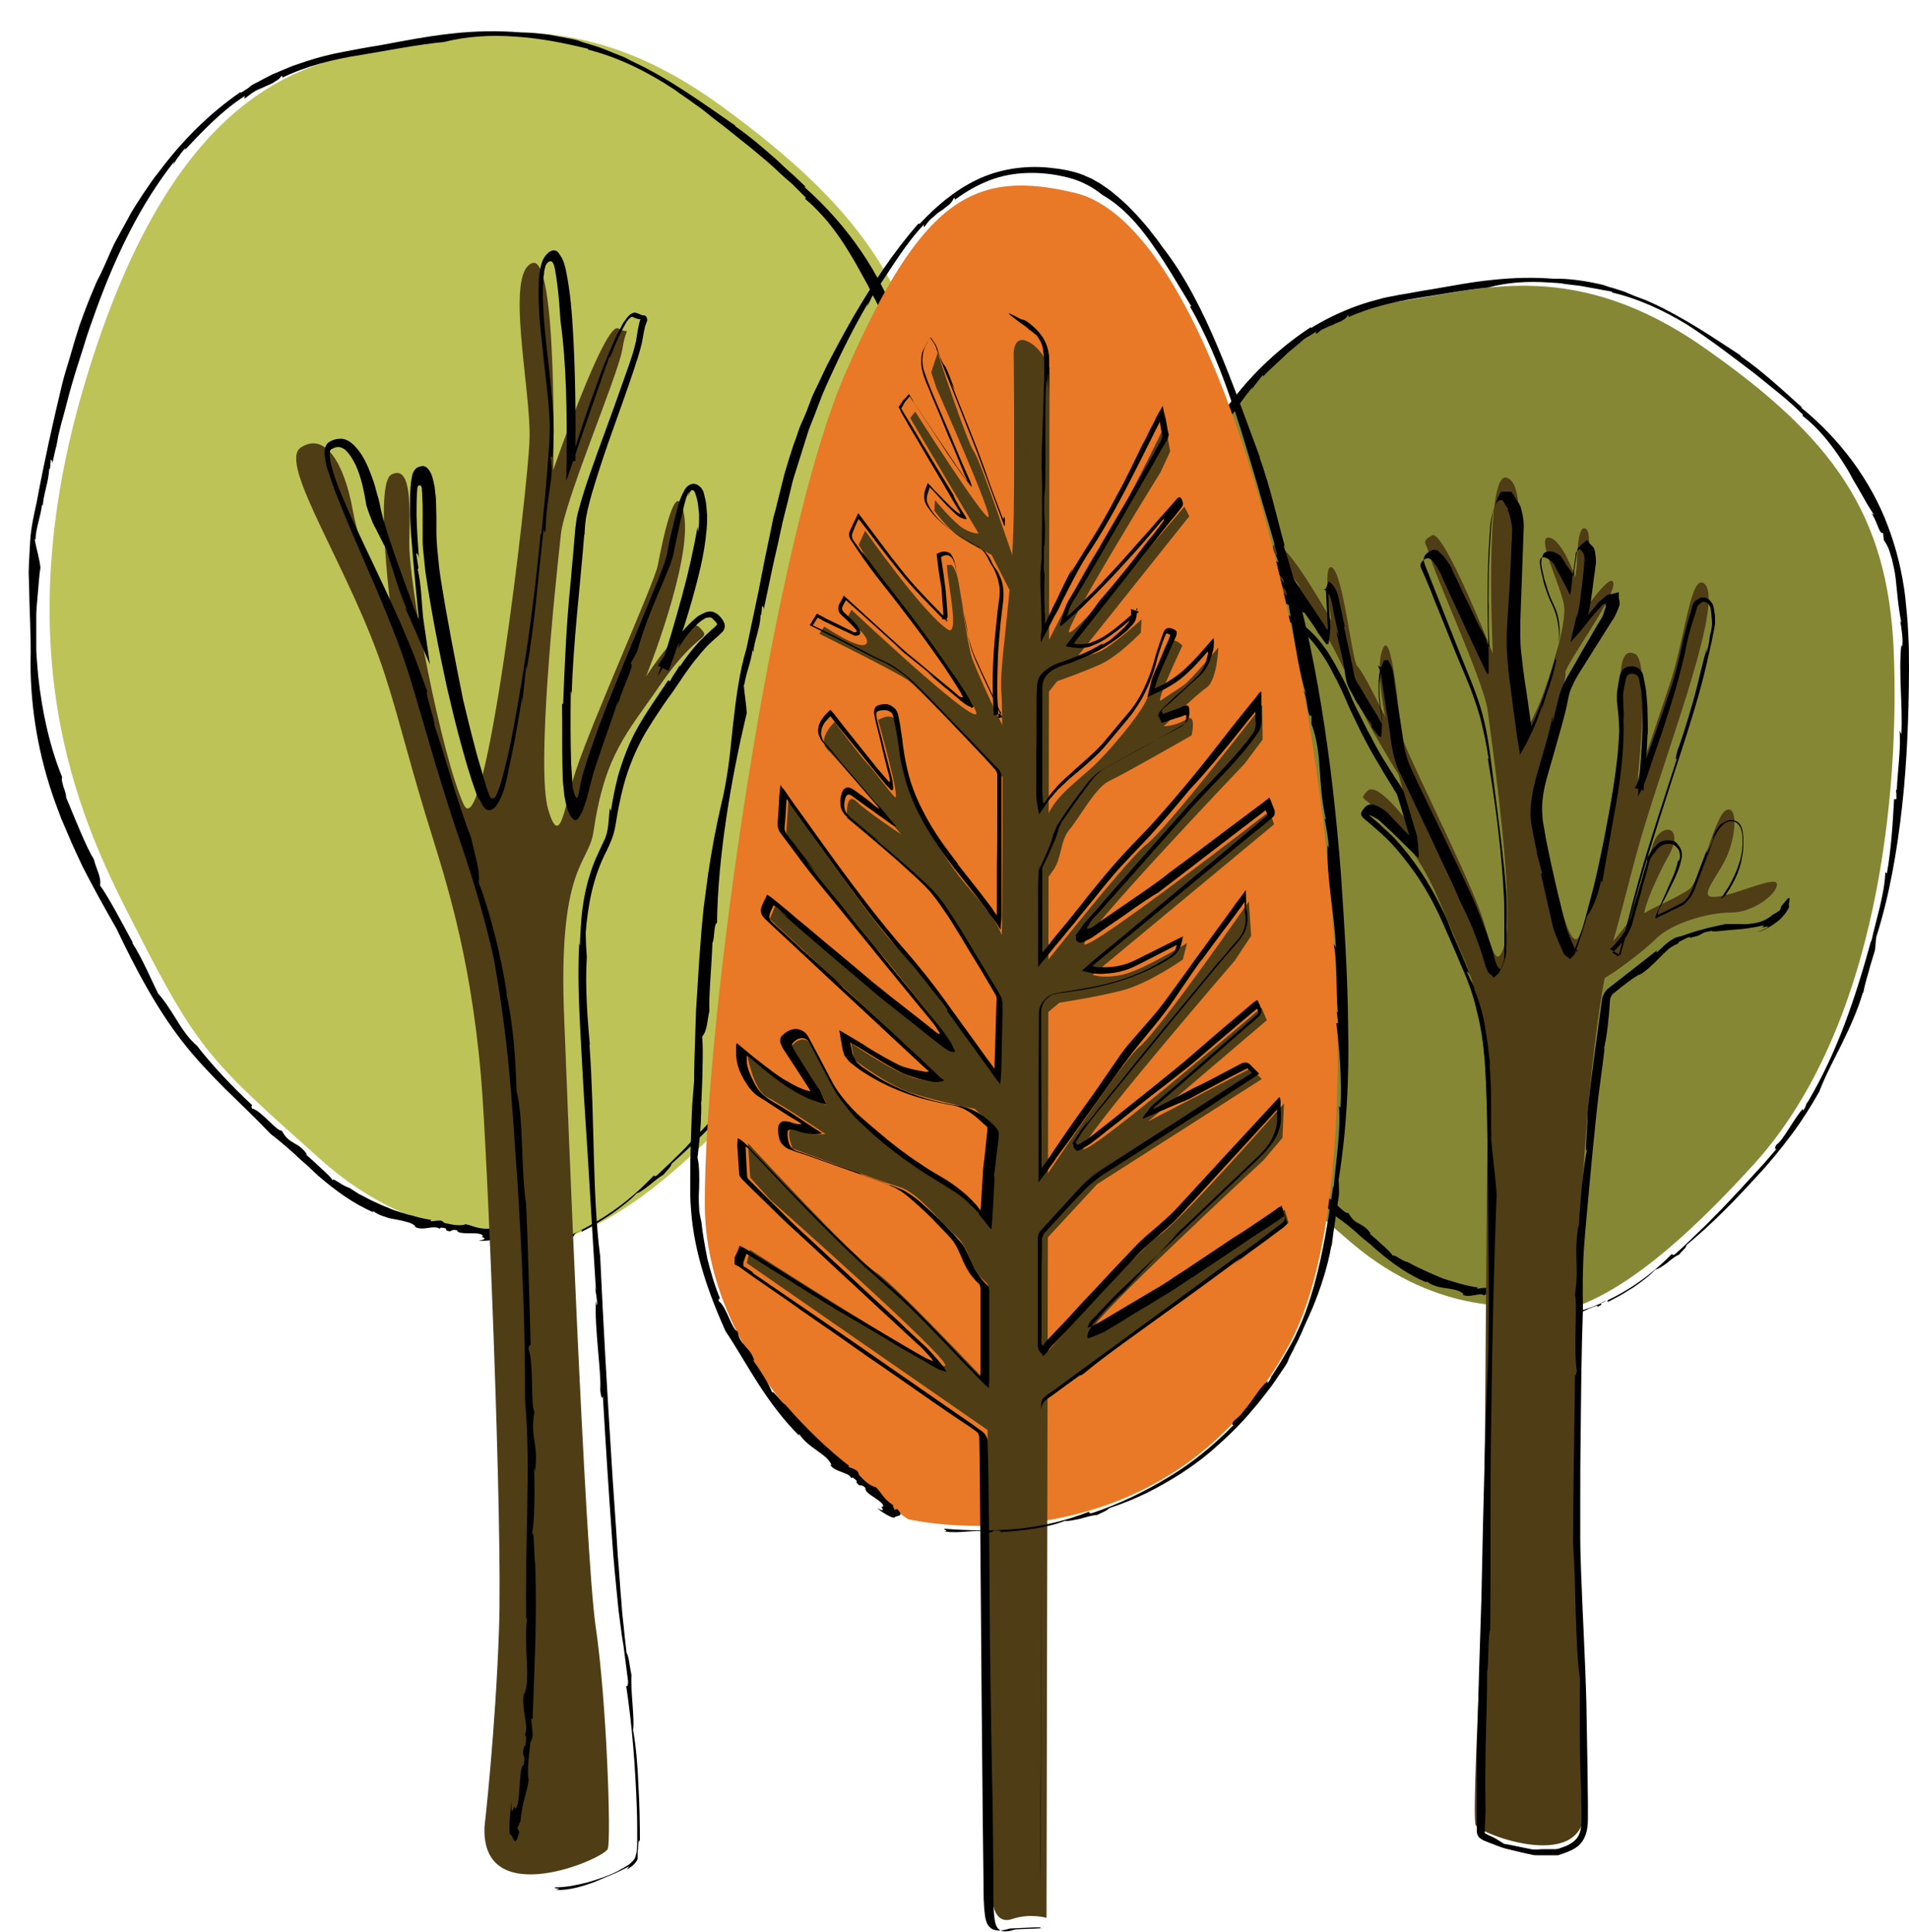 <?xml version="1.0" encoding="UTF-8"?><svg xmlns="http://www.w3.org/2000/svg" xmlns:xlink="http://www.w3.org/1999/xlink" height="505.9" preserveAspectRatio="xMidYMid meet" version="1.0" viewBox="43.9 163.8 500.0 505.9" width="500.0" zoomAndPan="magnify"><g id="change1_1"><path d="M179.9,486.6c0,0-25.6,4.5-52-19.1c-28.8-25.7-32-28.3-48.5-60.7c-12.7-24.7-35.5-69.1-13-143.6 s55.5-83.1,77.9-86.5c22.5-3.5,50.3-12.9,88.3,14.7s54.5,51.1,56.3,93.5c1.7,42.4-4.3,115.8-41.6,158.3 c-37.2,42.5-55.8,47.3-72,47.1" fill="#BEC358"/></g><g id="change2_1"><path d="M443.8,505.5c0,0-22.5,3.7-45.8-16.1c-25.3-21.7-28.3-24.1-42.7-51.4c-11.1-21.1-31.3-58.9-11.5-122.1 c19.8-63.2,48.9-70.5,68.7-73.5c19.8-3,44.3-11,77.8,12.5c33.6,23.5,48.1,43.4,49.6,79.4s-3.8,98.3-36.7,134.5s-49.2,40.2-63.5,40" fill="#868735"/></g><g id="change3_2"><path d="M538.1,392.6l-0.4-0.4c-0.2,5.9-2.4,12.3-3.7,18.3v-0.4c-4.2,15.2-8.8,29.2-16.9,42.8 c0.1-0.2,0-0.4,0.1-0.6c-0.2,0.7-0.4,1.6-1,2.3c-0.2,0.1-0.1-0.3,0-0.5c-2.3,2.4-5.2,8.3-7,9.5c-0.5,0.7-0.5,1.3,0,1.1 c-1,1.2-2,2.3-3.1,3.6c-1.1,1.2-2.1,2.3-3.2,3.5c-2.1,2.3-4.3,4.7-6.5,7c-1.1,1.2-2.2,2.3-3.4,3.5s-2.2,2.3-3.4,3.4 c-2.3,2.2-4.6,4.5-7,6.6c-0.5,0.3-0.7,0.2-0.8-0.1c-3.8,3.9-8.2,7.4-13.1,10.2c-4.9,2.8-10.4,5-16,5.9c-0.3,0.4,1.3,0.1,0.2,0.7 c3.8-0.3,6.4-2.5,9.5-3.3l-0.3,0.4c2.3-0.7,0.1-1,2.5-1.6c1-0.2,0,0.5,0.4,0.3c1.2-0.6,2.3-1.2,3.4-1.8s2.2-1.4,3.3-2 c2.1-1.5,4.1-2.9,5.8-4.7c0.6-0.1,1.8-0.8,3-1.7c1.2-1,2.3-1.9,3.2-2.2c0.8-1.1,1.9-1.8,1.9-2.5c6.8-5.6,12.9-11.9,18.9-18.5 c3-3.2,5.9-6.8,8.6-10.4c2.7-3.6,5.1-7.4,7.3-11.3c1.5-4,3.7-8.1,5.8-12.3c2.1-4.3,4.2-8.8,5.6-13.6c0.1,0,0.1,0,0.1,0.1 c0.3-1.6,0.8-3.5,1.4-5.5c0.5-2,1.2-4,1.7-5.8l0.3-3.3c3.5-11,5.5-22.7,6.8-34.4c1.3-11.7,1.7-23.4,1.8-35.2c0-3.4,0-6.7-0.2-9.9 c-0.1-3.3-0.5-6.5-0.8-9.8c-0.8-6.4-2.3-12.6-4.6-18.6c-2.2-5.9-5.4-11.6-9.2-16.8c-3.8-5.1-8.3-9.9-13.4-14c0.1-0.1,0-0.3,0.5,0.2 c-5.6-5-10.7-9.8-16.5-13.8l0.1-0.1c-7.3-4.8-15-10-23.3-13.8l-1.6-0.7c-0.5-0.2-1.1-0.4-1.6-0.6c-1.1-0.4-2.1-0.8-3.2-1.3 s-2.1-0.7-3.2-1.1c-1.1-0.3-2.1-0.6-3.2-1c-4.3-1-8.7-1.7-12.9-1.6c-5.1-0.4-10.5-0.3-15.9,0.3c-5.4,0.5-10.8,1.6-16.2,2.5 c-2.8,0.4-5.5,1-8.2,1.4l-4.1,0.8l-4,1.1c-5.3,1.6-10.4,3.9-15.1,6.8l-0.1-0.2c-7.3,4.8-13.7,10.6-19.1,17.3s-10.1,14-13.5,22.1 c-2.1,3.9-3.7,8.3-5.3,12.5c-0.2,0.5-0.4,1.1-0.6,1.6l-0.5,1.6l-1,3.3c-0.6,2.2-1.4,4.3-1.9,6.6l-1.6,6.7c-0.5,2.2-1.2,4.5-1.6,6.7 c-0.8,4.5-2,8.9-2.8,13.4c-0.7,2.7-1.4,5.6-1.5,8.8c-0.1,1.6-0.2,3.1-0.2,4.7l-0.1,2.3l0.1,2.4c0.1,6.4,0.6,12.5,0.4,17.8 c-0.1,10.8,2,21.4,5.6,31.4c1.8,5,4.1,9.9,6.5,14.5c2.5,4.7,5.2,9.2,8.1,13.9c2.1,4.5,4.5,8.8,7,13c2.5,4.2,5.3,8.3,8.4,12 c3.1,3.7,6.6,7.1,10.1,10.5c3.5,3.3,7,6.6,10.4,10c1.9,1.3,3.7,2.8,5.4,4.3c0.8,0.8,1.8,1.6,2.7,2.3c1,0.7,1.8,1.7,2.8,2.4 c3.7,3.2,8,6.2,12.6,8.1l-0.2-0.4c1.5,1.2,3.5,1.7,5.4,1.9c1.8,0.3,3.5,0.5,4.5,1.6h-0.4c0.4,0.3,1,0.4,1.5,0.4s1.2-0.1,1.7-0.2 c1.1-0.2,2-0.4,2.5,0.1l0.3-0.3c2.3,0.2,0.2,0.5,1.9,0.8c0.6,0,0.3-0.6,1.7-0.3c0,0.4,0.4,0.6,1,0.7c0.5,0.1,1.3,0.1,1.9,0.1 c1.4,0,2.8-0.1,2.9,0.8c-1.3,0,2.1,0.6-0.8,1.1c0.4,0.1,1.7,0.1,2.8-0.1c1.1-0.1,2-0.5,1.8-0.8c0.2-0.8,1.6-1.7-0.8-2l-0.4,0.6 c-0.8-0.5-0.6-0.2-1-0.6c-1.5,0.1-2.3-0.2-3.1-0.4c-0.7-0.2-1.4-0.6-2.4-0.8c0,0,0,0,0,0.1c-1.5,0.6-3.5,0-4.6-0.3l-0.4-0.4 c-0.5-0.7-3.6,0.6-2.4-0.3c-3-0.4-6.2-1.4-9.3-2.4c-3.1-1.3-6.3-2.7-9.2-4.3c-0.5,0-1.7-0.7-2.5-1.2c-0.8-0.5-1.5-0.8-1.1-0.1 c-0.4-0.8-1.7-2.1-3-3.2c-1.3-1.2-2.5-2.3-3.3-2.9c0.1,0,0.2-0.1,0.4,0.1c-1.1-1.6-2-2.1-3.1-2.7c-1-0.5-1.9-1.1-2.8-2.8 c-1.2,0.4-4.7-4.5-6.9-4.8c-0.2-0.4-0.1-0.7,0.1-0.7c-4.8-4.1-9.5-9.2-12.8-13.1c-1-0.6-1.7-1.6-2.5-2.5c-0.8-1-1.6-2.1-2.3-3.2 c-1.5-2.2-2.8-4.3-4.3-5.6c-1.5-2.9-3.5-7.7-6.2-11.5l0.3,0.3c-2.5-4.5-5.5-10.2-7.8-12.9c0.4-1.9-0.7-3.8-1.3-5.9 c-1.9-2.9-4.6-9.1-6.6-13.9c0.3-1-1.6-3.9-0.8-4.5c-3-6.7-4.9-14.6-5.7-22.8c-0.2-2-0.4-4.1-0.4-6.2s0-4.1,0-6.2v-1.5l0.1-1.5 c0.1-1.1,0.2-2,0.2-3c0.1-1,0.2-2,0.3-3c0.1-1,0.2-1.9,0.4-2.9v0.2c-0.3-2-1.1-4.5-1.5-6.6c0.1-0.2,0.2-0.1,0.2,0.3 c0-2.9,1.4-5.4,1.6-8.2c0.1,0,0.1,0,0.2,0.5c0-1.4,0.4-2.7,0.7-4c0.3-1.4,0.8-2.9,0.8-4.5l0.2-0.1l0.1-2c0.2,0.1,0.6,0.3,0.3,1.3 c0.3-1.5,0.6-3,1-4.5c0.2-0.7,0.3-1.5,0.5-2.2l0.6-2.2c0.8-3,1.6-5.9,2.4-8.9c1-3,1.9-5.9,2.9-8.9l0.7-2.2c0.2-0.7,0.5-1.5,0.8-2.2 l1.6-4.3c4.5-11.6,10.2-23,18.1-32.6l-0.3,0.8c0,0,0.2-0.2,0.4-0.6c0.2-0.4,0.6-0.8,1-1.3c0.7-1,1.5-1.9,1.5-1.9 c0.1,0.1,0,0.3-0.1,0.5c2.1-2.2,4.5-4.2,6.7-6.4c1.2-1,2.4-1.9,3.6-3c0.5-0.5,1.3-1,1.9-1.3c0.6-0.4,1.3-0.8,1.9-1.2 c0,0.1-0.5,0.8,0.2,0.5c0.4-0.3,0.8-0.7,1.3-1c0.4-0.2,0.8-0.4,1.3-0.6c0.8-0.4,1.6-0.6,2.2-1c0.3-0.1,0.6-0.2,1-0.4 c0.3-0.1,0.6-0.2,0.8-0.4c0.5-0.3,1.1-0.6,1.4-1.3c0.2,0,0.4,0.3,0.1,0.5c5.5-2.5,11.7-4,17.9-5c6.4-1,12.6-2.2,18.8-2.8 c5.1-1.4,10.6-1.7,16.1-1.3c1.4,0.1,2.8,0.1,4.1,0.4c1.4,0.2,2.8,0.3,4.1,0.5c2.8,0.5,5.4,1,8.2,1.5l-0.1,0.2 c6.9,1.6,13.6,4.7,19.8,8.5c6.2,4,12,8.5,17.8,12.9c4.7,3.9,8.1,6.3,12.4,10.6l-0.1,0.3c4.1,3.1,7.5,7.4,10.5,12 c0.7,1.2,1.5,2.3,2.1,3.5c0.6,1.2,1.3,2.3,2,3.5s1.3,2.3,2,3.5c0.6,1.2,1.5,2.3,2.1,3.5l-0.7-0.5c1.3,1.3,2.2,6,3.1,5.1l0.2,1.9 c0.5,0.8,1,1.6,1.3,2.4s0.5,1.7,0.8,2.5c0.4,1.7,0.8,3.4,1,5.1c0.4,3.5,0.6,7.2,1.5,11.7l-0.3-0.5c0.4,2.3,0.8,5.1,0.5,6.9 c0-0.3-0.1-0.1-0.2-0.7c-0.8,7.4,0.4,15.7,0,23.5l-0.5-1c0.5,3.8-0.5,10.7-0.7,15.7l-0.2-0.3c0,0,0,0.6,0.1,1.3c0,0.6,0,1.3,0,1.3 H540C539.6,380.2,539.2,386.4,538.1,392.6" fill="inherit"/><path d="M277.9,355.1l-0.4-0.4c-0.3,6.9-2.8,14.3-4.1,21.3v-0.5c-4.8,17.7-9.9,33.9-18.9,49.9 c0.1-0.3,0-0.4,0.1-0.7c-0.3,0.8-0.5,1.9-1.1,2.7c-0.2,0.2,0-0.3,0.1-0.6c-2.7,2.9-5.8,9.8-7.8,11.2c-0.6,1-0.6,1.5,0,1.2 c-1.1,1.5-2.2,2.9-3.4,4.2c-1.2,1.4-2.4,2.8-3.6,4.1c-1.2,1.4-2.4,2.8-3.6,4.1c-1.3,1.4-2.5,2.8-3.7,4.1c-2.4,2.8-5.1,5.4-7.6,8.2 c-1.3,1.4-2.7,2.7-3.9,3.9l-2,1.9c-0.6,0.6-1.4,1.3-2,1.9c-0.6,0.4-0.8,0.3-0.8,0c-4.3,4.6-9.3,8.7-15,12.1 c-5.6,3.4-11.9,6-18.3,7.2c-0.4,0.4,1.4,0.1,0.2,0.7c1.1-0.1,2.1-0.4,3.1-0.7c1-0.3,1.9-0.6,2.8-1.1c0.8-0.4,1.7-0.8,2.5-1.2 c0.8-0.4,1.7-0.7,2.7-1l-0.3,0.5c1.4-0.4,1.4-0.7,1.5-1c0.1-0.2,0.2-0.4,1.5-1c1.2-0.3-0.1,0.5,0.4,0.3c2.7-1.4,5.2-3,7.7-4.6 c2.4-1.7,4.8-3.5,6.7-5.5c0.7-0.1,2-1.1,3.3-2.1c1.3-1.1,2.7-2.2,3.6-2.7c1-1.2,2.1-2.1,2.2-2.9c7.6-6.7,14.6-14.1,21.3-21.8 c6.9-7.6,12.8-16.4,17.8-25.4c1.7-4.6,4.1-9.3,6.5-14.3c2.3-5.1,4.7-10.4,6.3-15.9c0.1-0.1,0.1,0,0.1,0.1c0.8-3.7,2.2-8.9,3.5-13.3 c0,0,0.1-1,0.2-1.9c0.1-1,0.2-1.9,0.2-1.9c3.8-12.8,6.2-26.3,7.5-39.9s1.9-27.3,2-40.8c0-3.9,0-7.6-0.2-11.5 c-0.1-1.9-0.1-3.8-0.3-5.6c-0.2-1.9-0.4-3.7-0.5-5.6c-1-7.4-2.4-14.6-4.8-21.6c-4.9-13.9-13.5-26.4-24.8-36.4 c0.1-0.1,0-0.3,0.6,0.2c-0.7-0.7-1.6-1.5-2.3-2.2c-0.7-0.7-1.6-1.5-2.3-2.1c-1.6-1.4-3-2.9-4.6-4.2c-1.6-1.4-3.1-2.7-4.7-4 c-1.6-1.3-3.2-2.5-4.9-3.7l0.1-0.1c-8.4-5.8-17-12.1-26.5-16.6c-1.2-0.5-2.3-1.3-3.6-1.7c-1.3-0.5-2.4-1-3.7-1.5l-1.8-0.7 c-0.6-0.2-1.3-0.4-1.9-0.6c-1.3-0.4-2.5-0.7-3.7-1.2c-1.3-0.4-2.5-0.5-3.8-0.8c-1.3-0.2-2.5-0.5-3.7-0.7c-2.5-0.3-5-0.6-7.4-0.6 c-5.9-0.5-12.2-0.4-18.3,0.3c-6.3,0.7-12.5,1.9-18.9,3.1c-3.2,0.5-6.4,1.1-9.5,1.7c-3.2,0.6-6.4,1.4-9.4,2.4 c-1.5,0.5-3.1,1-4.6,1.6s-3,1.3-4.5,1.9c-1.4,0.7-2.9,1.5-4.2,2.2c-0.7,0.3-1.4,0.7-2,1.3l-2,1.3l-0.1-0.2 c-8.3,5.7-15.4,12.9-21.3,20.8c-1.6,1.9-2.9,4-4.3,6l-2,3.1c-0.7,1.1-1.3,2.1-1.9,3.3c-1.2,2.2-2.4,4.3-3.6,6.6 c-1.1,2.3-2,4.6-3.1,6.9c-0.5,1.2-1.2,2.3-1.7,3.5c-0.5,1.2-1,2.4-1.5,3.6c-1,2.4-1.9,4.9-2.8,7.4c-0.8,2.5-1.6,5.1-2.3,7.6 c-0.7,2.5-1.6,5.1-2.2,7.6c-2.5,10.4-4.8,20.8-6.7,31.1c-0.7,3.2-1.5,6.6-1.7,10.2c-0.1,1.8-0.2,3.6-0.3,5.4c0,1-0.1,1.8-0.1,2.8 l0.1,2.8c0.1,7.4,0.6,14.5,0.4,20.7c0,12.5,2.2,24.8,6.4,36.5l1.6,4.3l1.8,4.2c1.2,2.9,2.5,5.6,3.8,8.4c2.8,5.5,5.8,10.9,8.9,16.3 c4.9,10.3,10.3,20.6,17.2,29.5c3.5,4.5,7.3,8.5,11.3,12.5c4,3.9,8.1,7.8,11.9,11.8c2.1,1.6,4.1,3.3,6.2,5.2c0.5,0.4,1,1,1.5,1.4 c0.5,0.4,1.1,1,1.6,1.4c1.1,1,2,1.9,3.1,2.9c4.3,3.7,9.1,7.3,14.5,9.6l-0.2-0.4c0.8,0.6,1.9,1.2,3,1.5c0.5,0.2,1.1,0.4,1.6,0.5 s1.1,0.2,1.6,0.3c1.1,0.2,2,0.4,3,0.7c0.8,0.2,1.6,0.6,2.1,1.2l-0.4-0.1c1,0.7,2.3,0.6,3.6,0.4c1.3-0.2,2.3-0.3,3,0.2l0.4-0.3 c2.7,0.3,0.2,0.5,2.2,1c0.7,0,0.4-0.6,2-0.3c0,0.4,0.5,0.6,1.2,0.7s1.5,0.1,2.2,0.1c1.6,0,3.2,0,3.4,0.8c-1.5,0,2.4,0.6-1.1,1.1 c0.5,0.1,1.9,0.1,3.2-0.1c1.3-0.2,2.3-0.5,2.1-1c0.2-0.8,1.8-1.8-1-2l-0.4,0.6c-1-0.5-0.7-0.2-1.1-0.6c-1.7,0.1-2.8-0.2-3.6-0.4 c-0.8-0.2-1.6-0.6-2.8-0.8c0,0,0,0,0,0.1c-1.7,0.5-4-0.1-5.4-0.4l-0.5-0.4c-0.6-0.7-4.1,0.5-2.9-0.4c-1.7-0.2-3.5-0.7-5.3-1.2 c-1-0.2-1.8-0.5-2.8-0.8c-0.8-0.3-1.8-0.5-2.8-1c-1.8-0.7-3.6-1.5-5.4-2.4l-2.7-1.4c-0.8-0.5-1.7-1.1-2.5-1.6 c-0.5-0.1-1.9-0.8-2.9-1.5c-1-0.6-1.7-1.1-1.3-0.2c-0.5-1-2-2.3-3.5-3.7c-1.5-1.4-3-2.8-3.8-3.4c0.1,0,0.2,0,0.5,0.2 c-2.4-3.7-4.7-2.5-6.7-6.4c-1.2,0.4-5.3-5.2-7.8-5.8c-0.2-0.5-0.2-0.7,0.1-0.8c-5.4-5-10.8-10.8-14.5-15.6c-2-1.7-3.8-4.2-5.4-6.9 c-0.8-1.3-1.6-2.5-2.4-3.7c-0.8-1.2-1.6-2.2-2.4-3.1c-1.7-3.4-4-9-6.9-13.5l0.4,0.4c-2.9-5.3-6.3-11.9-8.7-15.2 c0.4-2.1-1-4.3-1.6-6.8c-2.1-3.4-5-10.8-7.3-16.3c0.1-0.5-0.3-1.7-0.7-2.8c-0.3-1.1-0.6-2.1-0.3-2.4c-3.2-7.8-5.3-17.1-6.3-26.6 l-0.3-3.6c-0.1-1.2-0.2-2.4-0.2-3.6c0-2.4,0-4.8,0-7.2v-1.8l0.1-1.8c0.1-1.2,0.2-2.3,0.3-3.5c0.1-1.2,0.2-2.3,0.3-3.5 c0.1-1.2,0.2-2.2,0.4-3.4v0.2c-0.2-2.3-1.1-5.1-1.5-7.5c0.1-0.2,0.2-0.2,0.2,0.3c0-3.3,1.4-6.3,1.7-9.5c0.1,0,0.1,0,0.2,0.6 c0.1-3.1,1.5-6.3,1.7-9.9l0.2-0.1l0.2-2.3c0.2,0.1,0.6,0.3,0.3,1.5c0.4-1.7,0.7-3.5,1.2-5.2l0.5-2.7c0.2-0.8,0.4-1.7,0.6-2.5 c1-3.5,1.8-6.9,2.8-10.4c1-3.5,2.1-6.9,3.2-10.3c1-3.5,2.3-6.9,3.5-10.3c5-13.6,11.3-26.9,20.3-38.3l-0.4,1.1c0,0,0.2-0.3,0.4-0.7 c0.3-0.4,0.6-1.1,1.1-1.6c0.8-1.2,1.7-2.2,1.7-2.2c0.1,0.1,0,0.3-0.2,0.6c4.9-5.2,10-10.6,15.9-14.3c0,0.1-0.6,1,0.2,0.5 c1-0.8,1.9-1.5,2.9-2c1-0.4,1.8-0.8,2.7-1.2s1.5-0.6,2.1-1.1c0.6-0.3,1.2-0.7,1.6-1.4c0.2,0,0.5,0.2,0.1,0.5 c6.4-3.1,13.5-4.9,20.7-6c7.3-1.2,14.6-2.7,21.8-3.4c5.9-1.5,12.3-1.9,18.8-1.4c6.5,0.4,12.8,1.7,19,3.2l-0.1,0.2 c8,2,15.6,5.8,22.7,10.5c1.7,1.3,3.5,2.4,5.2,3.7c1.8,1.2,3.4,2.5,5.1,3.9l2.5,1.9l2.5,2c1.7,1.4,3.4,2.7,5,4 c2.7,2.3,5,4.1,7.1,6.2c1.1,1,2.2,2,3.4,3c1.1,1.1,2.2,2.2,3.5,3.5l-0.1,0.4c0.5,0.5,1.2,1,1.7,1.5c0.5,0.5,1.1,1.1,1.6,1.6 c1.1,1.2,2.1,2.2,3.1,3.5c1.9,2.4,3.7,5,5.3,7.7c1.7,2.7,3.1,5.5,4.7,8.3c0.7,1.4,1.4,2.9,2.1,4.1c0.3,0.7,0.7,1.4,1.2,2 c0.3,0.7,0.7,1.4,1.1,2.1l-0.7-0.6c0.7,0.7,1.4,2.5,1.9,3.9c0.5,1.5,0.8,2.7,1.4,2l0.3,2.2c1.1,1.9,1.7,3.8,2.1,5.8 c0.2,1,0.4,1.9,0.6,3c0.1,1,0.2,2,0.3,3.1c0.1,1.1,0.2,2,0.3,3.1s0.1,2.1,0.3,3.3c0.2,2.2,0.6,4.6,1,7.1l-0.3-0.6 c0.4,2.8,0.8,5.9,0.6,8c-0.1-0.3-0.1-0.2-0.2-0.8c-0.8,8.7,0.4,18.2,0,27.4l-0.5-1.1c0.5,4.5-0.6,12.5-0.8,18.2l-0.2-0.4 c0,0,0,0.7,0.1,1.5c0,0.7,0,1.5,0,1.5h-0.5C279.6,340.7,279.1,347.8,277.9,355.1" fill="inherit"/></g><g><g fill="#4F3D16" id="change4_1"><path d="M458.9,636.4c0,0,0.3-20.3-1.2-42.7c-1.5-22.5-0.5-100.2,0.4-115.5c1.7-28.8,4.5-54.4,8.1-67.1 c4-14.2,5.8-22.6,8.6-31.5c7.1-23.3,20.8-59.1,15.4-63c-3.5-2.5-4.9,14.1-8.9,26.2c-3.4,10.2-8.5,25.3-8.5,25.3s3.4-31.1-0.6-33 c-4-2-4.3,4.8-3.7,14.5s-6.2,48.4-10.9,59.2c-3.6,8.1-11.2-35.2-15.1-62c-0.2-1.6-0.4-3-0.6-4.5c-1-6.8-1.6-12.1-1.7-14.3 c-0.7-10.9,4.8-37-1.7-39.1c-5.9-1.9-3.6,46.1-3.6,46.1S422,302.3,419,304c-3,1.7-1.6,1.8-0.8,4.8c1.5,5.8,14.2,33.3,15.3,40.8 c1.7,12.3,7.1,52,4.6,61.2c-2.5,9.1-3.9-1.3-6.6-8.5c-4.2-11.5-19.3-41.4-20.3-45.3c-0.7-3-2.8-31.2-5.4-22.5 c-3.2,10.3,8.8,47.2,8.8,47.2s-9.8-13.9-12.6-10.7c-2.9,3.2,0,0,9.6,12.7c7.7,10.3,9,15.9,16.1,32.1c2.8,6.3,6.4,21,5.7,55.6 c-0.3,17.6-0.5,101.7-1.5,120.9c-0.8,16.8-2.3,47.4-1.5,49.5C431.4,644.1,460.1,655.1,458.9,636.4" fill="inherit"/><path d="M456.9,311.9c0,0,0-11.7,2.5-9.5c2.5,2.1-2.5,24.2-2.5,24.2s8.4-12.8,9.5-10.4c1.4,2.9-12.8,22-12.5,23.8 c0.4,3-5.6,20.8-6.4,25.9c-1.3,8.4,0,22.5,0,22.5l-7.2-26.7c0,0,5.6-10.4,7.2-14.6c1.6-4.1,7-19.6,6-25c-1-5.4-7.4-17.9-3.9-17.5 c3.5,0.4,6.9,10.4,6.9,10.4L456.9,311.9z" fill="inherit"/><path d="M382.7,315.3c0,0-8-8.8-4.6-8.9s14.5,19.9,14.5,19.9s-2.4-15,0.1-13.9c3,1.3,5.3,24.6,6.7,25.9 c2.2,2,9.9,19.2,12.8,23.5c4.8,7.1,10,23.6,10,23.6l-13.1-20.5c0,0-8-13.1-9.5-17.4c-1.6-4.1-8.1-19.2-12.5-22.7 c-4.3-3.5-15.2-11.5-15.2-11.5c2.8-3.9,12.6,4.2,12.6,4.2L382.7,315.3z" fill="inherit"/><path d="M466.5,418.5c0,0,7.2-4.9,11.3-9c4.2-4,13.4-6.7,19.5-6.7c6,0,12.3-5.1,12-7.5c-0.4-2.3-11,3.1-16.2,3.4 c-5.1,0.4,1.3-5.7,3.5-11.6c2.2-5.8,2.2-12.5-0.6-11.1c-3,1.4-6.6,18.6-9.8,20.8c-3.2,2.2-10.2,5.1-11.3,6 c-1.1,1.1,1.3-6.3,5.9-14.6c4.7-8.4-2-9.1-3.9-3.4c-2,5.8-3.7,15.5-5.8,19.3c-2.1,3.8-9.3,11.3-9.3,11.3l-1,6.7L466.5,418.5z" fill="inherit"/></g></g><g id="change3_1"><path d="M463.3,394.3l0.2,0.8c1.2-6.9,2.5-14.1,3.8-21.5c1.3-7.4,2.1-15,1.8-22.4l0.1,1c0-1,0-2-0.1-3 c0-1-0.1-2-0.1-3c0-1,0.2-1.9,0.4-2.9l0.3-1.4c0.1-0.4,0.1-0.7,0.4-1.1c0.4-0.6,1.4-0.7,2.1-0.4c0.3,0.1,0.6,0.4,0.8,0.7 c0.2,0.3,0.2,0.7,0.3,1.2c0.2,1,0.4,1.9,0.5,2.8c0.1,1,0.1,1.9,0.2,2.9c0.4,7.7-0.4,15.3-1,22.9l-0.1,1.5l0.7-1.3 c1-1.9,1.7-3.9,2.3-5.8l2-5.9c1.4-3.9,2.7-8,3.9-11.9c1.3-4,2.3-8.1,3.3-12.2c0.4-2,0.8-4.1,1.4-6.2c0.5-2,1.3-4,1.9-6.2 c0.1-0.5,0.5-0.8,1-1.2c0.2-0.1,0.4-0.3,0.7-0.3c0.3,0,0.5,0.1,0.8,0.2c0.4,0.3,0.7,0.6,1,1.3c0.1,0.5,0.1,1,0.2,1.5 c0.1,1,0.2,2,0.2,3c-0.1,1.1-0.3,1.9-0.5,3c0.1-0.5,0-0.7,0.1-1.4c-0.2,1.8-0.4,3.7-1,5.7c-0.2,0.5,0-0.5,0.1-1.2 c-1.2,3.7-2.3,9.3-3.8,14.5c-1.5,5.2-3,10-3.9,12.2c-0.6,2.1-0.6,3.1-0.1,2c-2.7,8.4-5.5,16.9-8.2,25.6c-1.3,4.3-2.5,8.7-3.7,13.1 c-0.5,2.2-1.2,4.5-1.7,6.7l-1.8,6.7l-1.6-1c2.1-1.9,3.9-4.1,4.9-6.7c0.3-0.6,0.4-1.3,0.6-2l0.6-2.1l1.2-4.2 c0.7-2.9,1.6-5.6,2.3-8.5c0.2-0.8,0.6-1.7,1.2-2.3c0.2-0.3,0.5-0.6,0.7-1l0.4-0.4l0.2-0.2c0.1-0.1,0.2-0.2,0.3-0.3 c0.8-0.7,2.1-1,3.2-0.7c0.2,0,0.3,0.1,0.5,0.2c0,0,0.4,0.2,0.4,0.3c0.2,0.2,0.4,0.4,0.6,0.6c0.3,0.4,0.5,0.8,0.6,1.6 c0,0.2,0,0.3,0,0.5v0.1v0.1l0,0v0.1c0,0.1-0.1,0.3-0.1,0.4c-0.1,0.2-0.1,0.4-0.2,0.4c-0.1,0.2-0.2,0.1-0.2-0.1 c-0.3,1.6-0.8,3.2-1.5,4.7s-1.3,2.9-1.9,4.3c-0.6,1.4-1.3,2.9-1.9,4.2c-0.2,0.6-0.5,1.2-0.6,1.7v0.2v0.1h0.1l0.4-0.2l0.8-0.4 l1.1-0.5l2.2-1.1l1.1-0.5c0.3-0.2,0.6-0.3,1-0.5c0.6-0.3,1.2-0.7,1.6-1.3c1-1,1.6-2.1,2.1-3.5c1.2-3.1,2.3-6,3.5-9.1l0.8-2.2 c0.1-0.4,0.3-0.7,0.4-1.2l0.3-0.6l0.1-0.3l0.2-0.4c1.3-2.4,3-4.3,5.2-3.4c1,0.5,1.4,1.4,1.7,2.5c0.1,0.6,0.2,1.3,0.2,1.9 c0,0.3,0,0.6,0,1v0.6c-0.1,1.8-0.4,3.5-1,5.1c-0.5,1.7-1.3,3.2-2,4.7c-0.4,0.7-0.8,1.5-1.3,2.1c-0.4,0.6-0.8,1.4-1.3,2 c-0.3,1,1.6-2,0.5,0.2c1.1-1.6,2.3-3.4,3.2-5.3s1.5-3.8,1.8-5.8c0.2-1,0.3-2,0.3-3v-0.7c0-0.3,0-0.7,0-1.2 c-0.1-0.7-0.1-1.5-0.3-2.2c-0.2-0.6-0.4-1.2-0.8-1.6c-0.4-0.4-1-0.7-1.6-0.8s-1.3,0-1.8,0.3c-0.5,0.2-1.1,0.6-1.5,1.2 c0,0,0.2-0.3,0.4-0.6c0.2-0.3,0.5-0.5,0.5-0.5c-0.7,0.4-1.4,1.3-1.8,1.9c-0.4,0.6-0.6,1.2-0.8,1.5c-0.1,0.3-0.2,0.5-0.2,0.6 s0,0.2,0,0.3c0,0.2,0,0.3-0.2,0.8c-0.1,0.4-0.4,1.2-1.1,2.4c-1,2-0.1-0.6-0.5,0.3c-1.1,2.8-2.1,5.5-3.1,8.3c-0.5,1.5-1,2.5-1.6,3.5 s-1.6,1.7-2.7,2.2c-1.3,0.6-2.5,1.3-3.8,1.9l-0.4,0.2h-0.1l-0.2,0.1l-0.4,0.2l-0.2,0.1l-0.1,0.1c0,0-0.1,0.1-0.1,0s0-0.2,0-0.4 c0-0.1,0.1-0.3,0.1-0.4l0.1-0.3v-0.2l0.2-0.4c0.8-1.1,2.1-3.9,3.6-6.9c0.7-1.5,1.5-3.2,1.9-4.8c0.1-0.4,0.2-0.8,0.3-1.2 c0-0.2,0.1-0.4,0.1-0.5v-0.1c0-0.1,0-0.3,0-0.4c0-0.2,0-0.4,0-0.6c-0.1-0.7-0.3-1.2-0.6-1.6c-0.3-0.4-0.6-1-1.3-1.4 c-0.3-0.2-0.5-0.2-0.7-0.2c-0.1,0-0.3-0.1-0.5-0.1c-0.3,0-0.7,0-1.1,0c-0.6,0.1-1.4,0.3-1.9,0.7c-0.2,0.2-0.5,0.4-0.6,0.6 c-0.1,0.1-0.2,0.3-0.4,0.4c-0.2,0.3-0.5,0.6-0.7,0.8c-0.4,0.6-0.7,1.3-1.1,1.8c-0.1,0.3-0.2,0.6-0.2,0.8c0,0.2,0,0.4,0,0.5 c-1.3,4.1-2.4,8.3-3.7,12.4l-0.4,1.6c-0.1,0.5-0.3,1.1-0.4,1.5c-0.3,1-0.7,1.8-1.3,2.7c-1.1,1.7-2.3,3.2-3.9,4.7l2.7,1.6 c0.5-1.9,1.1-3.9,1.6-5.8c0.5-1.9,1-3.9,1.5-5.8c1.1-3.9,2.1-7.7,3.3-11.7c2.3-7.7,4.8-15.5,7.3-23.2s5.1-15.5,7.3-23.5 c1.1-4,2-8.1,2.9-12.1l0.6-3c0.1-0.4,0.2-1.1,0.3-1.7c0-0.6,0-1.2,0-1.7s-0.1-1.1-0.2-1.6l-0.1-0.7l-0.1-0.4 c-0.1-0.3-0.1-0.5-0.2-0.7c-0.2-0.4-0.4-0.6-0.7-1c-0.3-0.3-0.5-0.5-1.1-0.7c-0.1-0.1-0.4-0.1-0.4-0.1c-0.1,0-0.5,0-0.6,0 c-0.3,0-0.6,0.1-0.7,0.2c-0.4,0.2-0.6,0.4-1,0.6c-0.3,0.3-0.6,0.7-0.8,1.3c-0.5,1.9-1.1,3.7-1.6,5.6c-0.5,1.9-1,3.9-1.4,5.9 c-0.8,3.9-1.9,8-3.3,11.9c-1.3,4-2.8,8.1-4.2,12.2c-0.7,2-1.5,4.1-2.2,6.3c-0.7,2.1-1.4,4.1-2.4,5.9l2.3,0.6c0-1.2,0.2-2.3,0.3-3.6 l0.3-3.6c0.2-2.4,0.3-4.9,0.4-7.3c0-0.1,0.1-0.1,0.1,0c0-1.9,0-4-0.1-6.3c0-1.2-0.1-2.3-0.2-3.5c-0.1-1.2-0.2-2.4-0.5-3.7l-0.2-1 l-0.2-1.1c-0.2-0.8-0.7-1.6-1.5-2c-0.7-0.4-1.6-0.5-2.4-0.3c-0.8,0.1-1.6,0.7-1.9,1.5c-0.2,0.3-0.3,0.7-0.4,1.2l-0.2,1 c-0.1,0.6-0.2,1.2-0.3,1.8c-0.1,0.6-0.2,1.3-0.2,1.8c0,0.6,0,1.3,0,1.8c0,0,0.2,1.9,0.4,3.7c0.1,1.9,0.2,3.8,0.2,3.8 c-0.3,9.6-2.2,19.2-4,28.7c-1,4.8-1.9,9.5-3.2,14.3c-0.6,2.3-1.3,4.8-1.9,7.1l-0.5,1.8l-0.6,1.7l-1.3,3.4c-0.1,0.1-0.1,0.2-0.3,0.4 c-0.2,0.2-0.4,0.4-0.6,0.6l1.6-0.1c-0.3-0.3-0.6-0.5-0.7-0.6c-0.1-0.1-0.2-0.2-0.3-0.4c-0.7-1.7-1.6-3.6-2.1-5.3 c-0.4-1.8-1-3.8-1.4-5.7c-1-3.8-1.8-7.7-2.7-11.6c-0.4-1.9-0.8-3.9-1.2-5.8l-0.5-3c-0.2-1-0.4-2-0.4-2.9c-0.4-3.7,0.4-7.6,1.5-11.3 c1.1-3.8,2.2-7.6,3.3-11.6c0.5-1.9,1.1-3.9,1.5-5.8c0.2-1,0.4-2,0.6-2.9c0.2-0.8,0.5-1.8,1-2.7c0.7-1.7,1.8-3.4,2.9-5.1l3.2-5.1 l3.2-5.1l1.6-2.5c0.3-0.5,0.5-1,0.7-1.5c0.1-0.2,0.2-0.5,0.3-0.7l0.3-0.8c0.3-0.7-0.1-1.9-0.1-2.1v-1.5l-1.6,0.4 c-0.1,0-0.3,0.1-0.5,0.1s-0.6,0.1-0.8,0.2c-0.3,0.1-0.5,0.3-0.7,0.5l-0.5,0.4c-0.3,0.3-0.6,0.6-1,0.8l-0.6,0.7 c-0.8,1-1.5,1.9-2.3,2.8l-0.1,0.1c0,0,0,0,0-0.1V325l0.1-0.4l0.2-0.8l0.3-1.7l0.1-0.4l0.1-0.8l0.3-2c0.2-1.4,0.3-2.7,0.5-4l0.3-2 l0.1-1l0.1-0.5c0-0.2,0-0.4,0-0.6c0-0.8-0.1-1.6-0.2-2.3c-0.1-0.5-0.2-1.1-0.6-1.5c-0.1-0.2-0.4-0.4-0.5-0.5s-0.2-0.2-0.2-0.2 l-0.8-1.1l-1.2,1c0,0-0.1,0.1-0.2,0.2c-0.2,0.1-0.3,0.2-0.5,0.4c-0.3,0.3-0.6,0.6-0.7,1.1c-0.2,1-0.2,1.4-0.3,2l-0.4,2.7 c-0.1,0.4-0.1,0.7-0.1,1.2c0,0.2,0,0.4-0.1,0.5l-0.1,0.3c0,0-0.1-0.1-0.1-0.2s-0.4-0.7-0.7-1.2l-1-1.4l-0.8-1.3l-0.4-0.6 c-0.1-0.2-0.2-0.4-0.5-0.6c-0.5-0.4-1.3-0.8-1.9-1c-0.3-0.1-0.6-0.1-1.1-0.1c-0.3,0-0.8,0.2-1.1,0.4c-0.5,0.5-0.5,1-0.7,1.5 c-0.1,0.5-0.2,1.3,0,2.2s0.4,2,0.7,3.2l0.5,1.6l0.4,1.3c0.4,1.3,1,2.7,1.6,3.9c1.1,2.2,1.5,4.7,1.5,7.2c0,2.5-0.6,4.9-1.4,7.5 c-0.7,2.5-1.5,5.1-2.3,7.6c-0.8,2.5-1.8,5-2.8,7.4l-0.3,0.6l-0.2,0.5l-0.2,0.5l-0.1,0.2c0,0,0,0.1-0.1,0.1v-0.1l-0.2-1.1l-0.3-2.1 c-0.4-2.7-0.7-5.3-1.2-8.1c-0.4-2.7-0.7-5.3-1-8.1c-0.3-2.7-0.2-5.2-0.2-8c0.2-5.5,0.4-10.9,0.6-16.5c0.1-2.8,0.2-5.5,0.3-8.4 c0-1.5-0.3-3-0.7-4.5c-0.2-0.8-0.6-1.5-1.1-2.1l-0.6-1c-0.3-0.4-0.5-0.8-0.8-1.3c-0.4,0-1,0-1.5,0h-0.7h-0.4 c-0.1,0-0.1,0.2-0.2,0.2c0-0.1-0.1,0-0.1-0.1c0,0,0-0.1,0.1-0.1c0,0,0-0.1,0.1-0.1c0,0,0.1,0,0.2,0c0.3,0,0.7,0,1.5,0h-1.4 c-0.1,0-0.2,0-0.3,0l-0.1,0.2l-0.3,0.5l-0.5,1l-0.3,0.8c-0.4,1.1-0.7,2.1-1,3.2c-0.4,2.1-0.5,4.1-0.6,6.2c-0.3,4-0.5,8.1-0.5,12 c0,2-0.1,3.9,0,5.9v3v2.5l0.1,3.1l0.1,1.6c0,0.3,0,0.5,0,0.8v0.1v-0.1l-0.1-0.2l-0.2-0.3c-0.2-0.3-0.4-0.7-0.5-1.2v-0.3l-0.8-1.6 l-1.1-2c-1.2-2.3-2.2-4.7-3.4-7c-1.2-2.3-2.2-4.8-3.4-7.1c-0.1-0.3-0.3-0.6-0.4-1l-0.2-0.4l-0.3-0.5c-0.5-0.7-1-1.5-1.5-2.1 c-0.5-0.6-1.1-1.1-1.5-1.5c-0.2-0.2-0.6-0.3-1-0.3c-0.4,0-0.7,0.1-1.1,0.3c-0.6,0.4-1.3,0.8-1.6,1.6c-0.1,0.3-0.1,0.6-0.1,1 c0.1,0.3,0.2,0.6,0.3,1l1.5,3.8c1,2.5,2,5.1,3,7.6l3,7.6l1.5,3.8l1.5,3.7c2,4.9,4,9.8,5.1,14.8c1.2,5.1,1.7,10.3,2.4,15.4 c1.3,10.3,2.7,20.4,3.4,30.2c0.1,2.9,0.1,5.7,0,8.8c0,1.5,0,3.1-0.1,4.7c0,0.4,0,0.7,0,1.2c0,0.3-0.1,0.7-0.2,1.2 c-0.2,0.7-0.5,1.5-0.8,2.3c0,0.2-0.2,0.4-0.3,0.5c-0.1,0.1-0.4,0.3-0.6,0.5h0.5c-0.3-0.3-0.6-0.5-0.8-0.8c-0.2-0.3-0.4-0.7-0.5-1.1 c-0.3-0.7-0.5-1.6-0.7-2.4c-0.4-1.7-1.1-3.3-1.6-5c-1.2-3.3-2.5-6.6-3.9-9.8c-1.5-3.3-3-6.5-4.6-9.8c-1.6-3.3-3.1-6.5-4.7-9.8 c-1.6-3.3-3.2-6.6-4.8-9.9c-0.7-1.7-1.6-3.3-2.3-5c-0.7-1.7-1.2-3.5-1.5-5.3c-0.5-3.7-1.1-7.3-1.7-11l-0.8-5.5 c-0.1-1-0.2-1.8-0.4-2.8c-0.2-1-0.7-1.8-1.1-2.7l-0.1-0.2h-0.2c-0.2,0-0.4,0-0.7,0h-0.2l-0.1,0.2c-0.3,0.8-0.7,1.8-1,2.8 c-0.2,1-0.3,1.9-0.3,2.9c0,0.5,0,1,0,1.5c0,0.4,0,0.8,0,1.3c0,0.8,0.1,1.7,0.2,2.5c0.2,1.7,0.6,3.5,0.7,5.2c0,0.1-0.1,0.3-0.1,0.2 l-0.2-0.3l-0.3-0.5l-0.6-1.2l-1.4-2.2l-2.8-4.7c-0.4-0.8-1.1-1.7-1.5-2.5c-0.4-0.8-0.5-1.8-0.7-2.8c-0.8-3.8-1.6-7.5-2.4-11.2 l0.2,0.1c-0.4-2-0.8-4-1.3-6.2c-0.2-1.1-0.4-2-0.8-3.1c-0.4-1-1.1-1.9-1.9-2.5l-0.2-0.1l-0.1,0.2c-0.1,0.3-0.3,0.6-0.4,1.1 c-0.2,0.3-0.2,0.7-0.2,1.2l0.1,2.2l0.2,4.1l0.1,2l0.1,1.1c0,0.2,0,0.3,0,0.5c0,0.1,0,0.2-0.1,0.2v0.1l-0.1-0.1 c-0.7-1.2-1.5-2.3-2.2-3.4c-1.6-2.3-3.2-4.8-4.8-7.1l-2.4-3.7c-0.4-0.6-0.7-1.3-1.4-1.8c-0.5-0.5-1.1-1.1-1.7-1.5 c-0.5-0.5-1.5-0.3-2-0.4l-0.3-0.1v0.3c0,0.4-0.3,1.4,0.1,1.9l1.4,2.2c0.4,0.6,0.8,1.4,1.4,2c0.5,0.6,1,1.3,1.4,1.9 c0.2,0.3,0.4,0.6,0.6,1c0.1,0.1,0,0-0.1,0l-0.1-0.1l-0.3-0.1l-0.5-0.3c-1.4-0.8-2.8-1.6-4.1-2.3c-0.3-0.2-0.7-0.3-1.1-0.4 c-0.4-0.1-1-0.2-1.5-0.2c-1.1-0.1-2.1,0.2-3.1,0.7l-0.3,0.1v0.3v0.6v0.3l0.2,0.2c3,2.2,5.9,4.5,9.1,6.6c1.6,1.1,3.2,2,4.6,3.2 c1.4,1.2,2.7,2.5,3.8,3.9c1.2,1.5,2.2,3,3.2,4.6s1.7,3.3,2.7,5c0.4,0.8,0.8,1.7,1.2,2.5l1.2,2.7c0.7,1.7,1.6,3.5,2.4,5.2 c1.6,3.4,3.3,6.7,5.2,9.9c1,1.6,1.9,3.3,2.9,4.9l1.5,2.4l0.7,1.2l0.4,0.6c0.1,0.2,0.2,0.3,0.2,0.4c1.1,3.4,2.1,6.9,3.1,10.3 l0.1,0.3c0,0.1,0,0-0.1,0l-0.1-0.1c-0.1-0.1-0.3-0.2-0.4-0.4l-0.8-0.8l-1.7-1.8l-1.8-1.9c-0.3-0.3-0.5-0.6-1.1-1.1 c-0.4-0.4-1-0.7-1.4-1c-0.5-0.3-1-0.5-1.5-0.7c-0.5-0.3-1.4-0.3-2,0c-0.6,0.3-1,0.8-1.3,1.3c-0.2,0.2-0.4,0.5-0.4,1 c0,0.4,0.3,0.7,0.5,1c0.2,0.2,0.5,0.3,0.6,0.5l0.6,0.5l1.3,1.1c0.8,0.7,1.7,1.5,2.5,2.2c3.3,3,6,6.5,8.6,10.1 c2.5,3.6,4.7,7.5,6.6,11.6c1.8,4,3.6,8.1,5.3,12.2c1.8,4,3.4,8.2,4.3,12.4c1.1,4.2,1.7,8.6,2.1,12.9c0.4,6.5,0.6,13.6,0.7,20.8 c0,7.3,0.1,14.7,0.2,22.3c0.2,15,0.3,29.6-0.3,41.9c-0.5,12.6-0.8,25.1-1.1,37.5c-0.1,3.1-0.1,6.3-0.2,9.3 c-0.1,3.1-0.1,6.3-0.2,9.3c-0.2,6.3-0.4,12.4-0.6,18.7s-0.3,12.4-0.5,18.7c-0.1,3.1-0.1,6.3-0.1,9.3s0,6.3,0,9.3v4.7 c0,0.8,0.3,1.7,1.1,2.1c0.6,0.5,1.5,0.7,2.1,1c1.5,0.5,2.9,1.2,4.5,1.6l4.6,1.1l2.3,0.5c0.4,0.1,0.7,0.1,1.2,0.1h1.2h2.3h1.2h0.6 c0.2,0,0.3,0,0.5-0.1c1.5-0.5,3-1,4.2-1.8c1.3-0.8,2.2-2,2.7-3.5c0.5-1.3,0.6-2.8,0.6-4.1c0-1.4,0-2.9,0-4.3l-0.1-8.7 c-0.1-5.8-0.2-11.7-0.3-17.4c-0.3-11.6-1-23.1-1.4-34.7c-0.1-2.9-0.2-5.7-0.2-8.7c0-2.9,0-5.7,0-8.6c0-5.7,0-11.5,0.1-17.2 c0.1-11.5,0.2-22.8,0.6-34c-0.1-5.3-0.1-10.8,0.3-16.4c0.4-5.5,1-11.2,1.5-17c0.5-5.7,1.1-11.6,1.7-17.4c0.6-5.8,1.5-11.7,2.2-17.6 l-0.3,0.8c1-4.2,1.4-9,1.7-13.4c0.1-0.6,0.4-1.3,1-1.7c2.7-2.2,5.1-4.1,7.1-5.1l-0.6,0.5c2-1.2,3.8-3,5.5-4.7 c0.8-0.8,1.7-1.7,2.4-2.3c0.8-0.6,1.6-1.1,2.3-1.3l0.5-0.6c1.3-0.6,1.9-1,2.3-1.1c0.4-0.1,0.4-0.1,0.4,0s-0.1,0.2,2-0.4 c0.7-0.2,0.8-0.4,1.2-0.6c0.3-0.2,0.8-0.4,2.5-0.7c0.4,0.4,3.7-0.2,7-0.4c1.7-0.1,3.3-0.4,4.5-0.6c1.3-0.3,2.1-0.5,2.3-0.2 c-1.4,0.6-0.2,0.3,0.5,0.1c0.3-0.1,0.6-0.1,0.4,0.1c-0.2,0.2-1,0.7-2.7,1.3c0.5-0.1,1.5-0.4,2.5-1c1.1-0.5,2.3-1.4,3.3-2.2 c2-1.9,2.9-3.9,2.4-3.7c0-0.5,0.3-1.6,0.2-1.9c0-0.2-0.2-0.2-0.5,0.1c-0.3,0.3-0.8,1-1.7,2c0,0-0.1,0.3-0.1,0.5 c-0.1,0.3-0.2,0.5-0.2,0.5c-1.6,1.1-1.2,0.8-1.8,1.1c-1.3,1.1-2.5,1.7-3.6,2s-2,0.4-2.9,0.5c-0.8,0.1-1.6,0-2.5,0c-1,0-2,0-3.4,0 c0.1,0,0.1,0,0,0c-1.8,0.4-3.9,0.8-6,1.4c-2,0.5-4,1.2-5.4,1.7l-1.2,0.3c-1,0.2-2.8,1.5-4,2.7c-1.3,1.2-1.9,1.9-1.4,0.8 c-3.9,3.1-8.1,6.3-12.8,10c-0.4,0.3-0.7,0.7-1,1.2c-0.2,0.4-0.5,1-0.6,1.6c-1.2,9.2-2.8,19.5-3.8,29.8c0.2,2.3-1,12.6,0,9.1 c-1.1,4-2.1,16.3-2.3,20.9c-0.1-0.2-0.1-0.4,0-1.1c-0.7,4.3-0.7,7-0.6,9.6c0.1,2.5,0.2,5.1-0.4,9.2c0.7,1.3-0.4,15.1,0.5,19.8 c-0.2,1.1-0.3,1.4-0.5,1c-0.1,15-0.5,31.5-0.5,44.1c0.8,10.8,0.5,26.2,1.8,35.4c0,7.6-0.2,20.1,0.4,30.9l-0.1-1.1 c0,1.5,0.1,3.1,0.1,4.7s0.1,3.1-0.1,4.6c-0.2,1.3-0.6,2.4-1.5,3.3c-0.8,0.8-2,1.5-3.3,1.9c-0.4,0.1-0.7,0.3-1.2,0.4l-0.6,0.1h-0.1 c0,0,0,0-0.1,0h-0.1c-0.7,0-1.6,0-2.3,0c-0.7,0-1.5,0-2.2,0.1c-0.3,0-0.7,0-1.1,0c-0.1,0-0.1,0-0.1,0l-0.5-0.1 c-2.7-0.5-5.2-1.1-7.1-1.4c-0.7-0.5-1.6-1-2.4-1.5c-0.4-0.2-1-0.5-1.5-0.7c-0.6-0.3-0.8-0.4-1-0.5s-0.1-0.1-0.1-0.3 c0-0.1,0-0.1,0-0.2v-0.3c0-0.3,0-0.6,0-1c0.1-1.3,0.1-2.5,0.2-3.9c-0.1-4-0.1-10.2,0-16.8c0.2-6.7,0.4-13.8,0.4-19.9 c0.5-1.9,0.2-10.2,0.8-10.8c0-4.3,0.1-8.8,0.1-13.4c0-4.6,0-9.2,0-14c0-9.4,0-19.2,0.2-29.1c0.2-19.6,0.7-39.6,1.4-58v0.5 c-0.3-4.8-1.1-10.4-1.5-15.3c0.1-0.5,0.2-0.4,0.1,0.6c-0.2-6.8,0.2-13.1-0.5-19.8c0.1,0,0.1,0,0.3,1.2c-0.4-3.2-0.7-6.5-1.3-9.9 c-0.5-3.4-1.4-7-2.9-10.5v-0.4c0,0-0.4-1.2-1-2.2c-0.5-1.1-1-2.2-1-2.2c0.2,0,0.6,0.1,1.5,2.5c-1.3-3.3-2.7-6.6-4.1-9.8 c-0.7-1.6-1.4-3.2-2-4.8c-0.6-1.7-1.4-3.3-2.2-4.9c-3.2-6.5-7.2-12.6-12.1-17.9c-1.3-1.4-2.7-2.5-4-3.8l-2-1.7l-0.5-0.4l-0.2-0.1 l-0.2-0.1l-0.3-0.2l-0.2-0.1l0,0c0,0-0.1,0.1-0.1,0.2l-0.2,0.2c-0.4,0.4-0.6,0.2-0.3,0.3c0.1,0,0.2,0,0.3,0.1 c0.1,0,0.2,0.1,0.3,0.2l0.2,0.1l0,0c0,0,0,0,0.1-0.1c0.1-0.2,0.2-0.3,0.3-0.4c0.1-0.1,0.2-0.2,0.2-0.2c0-0.1,0.1,0,0-0.2 c0-0.1,0,0,0,0.1h0.1c0.3,0.2,0.7,0.3,1.1,0.5c0.3,0.2,0.6,0.4,1,0.6c0.1,0.1,0.3,0.2,0.4,0.3l0.2,0.2l0.2,0.2l2.7,2.5l5.3,5.2 l0.6,0.6c0.2,0.2,0.3,0.2,0.4,0.4c0.1,0.1,0.3,0.2,0.5,0.4l0.3,0.2c0.1,0.1,0.1,0,0.1-0.1v-0.2l-0.2-3.3l-0.2-1.4v-0.3 c0-0.1,0-0.2-0.1-0.4l-0.3-1.1l-1.3-4.3l-1.8-6c-0.1-0.3-0.2-0.5-0.3-0.7l-0.3-0.5l-0.5-0.8l-1.2-1.8c-0.7-1.2-1.5-2.3-2.2-3.5 c-1.5-2.3-2.9-4.8-4.1-7.2c-1.4-2.4-2.5-5-3.8-7.4c-0.6-1.3-1.2-2.5-1.7-3.8c-0.5-1.3-1.2-2.7-1.8-3.9l-2-3.7 c-0.7-1.3-1.5-2.5-2.2-3.7c-1.7-2.4-3.6-4.7-5.9-6.5c-1.2-1-2.3-1.8-3.6-2.5c-1.2-0.7-2.3-1.5-3.5-2.3l-6.9-5l0.4,0.8v-0.6l-0.5,1 c0.7-0.4,1.5-0.5,2.2-0.5c0.2,0,0.4,0,0.6,0.1c0.1,0,0.2,0,0.3,0.1h0.1l0.3,0.1c0.6,0.2,1.4,0.6,2.1,1l7,3.6l0.8,0.4l0.4,0.2 l0.2,0.1c0.1,0,0.2,0.1,0.1,0l-1.1-1.6l-2.1-3l-4.7-6.7c-0.1-0.1-0.1-0.2-0.1-0.3c0,0.1,0.1,0.2,0.2,0.3l0.1,0.2l0.3,0.4l0.7,1 l-1.2-1.6c-0.1-0.1-0.1-0.2-0.1-0.4v-0.2c0-0.1,0-0.3,0-0.5l-1.4,1.2c1,0.1,1.2,0,1.5,0.2l0.2,0.2l0.3,0.2c0.2,0.1,0.4,0.3,0.5,0.4 c0.3,0.3,0.6,0.6,1,1l1.8,2.5c-0.1,0-0.4-0.4-0.8-0.8c1.4,2.1,2.8,4.2,4.1,6.4l2.9,4.1l0.8,1.2c0.3,0.4,0.5,1,0.8,1.3l1.6,2.2 l0.2,0.3c0.1,0.1,0.1,0.2,0.2,0.2h0.2h0.3c0.1-0.3,0.2-0.7,0.2-1l0.1-0.8l0.2-1.9c0.1-0.7,0-1.8-0.1-2.8c-0.1-1.7-0.2-3.3-0.3-5 l-0.1-1.8c0-0.2,0-0.3,0.1-0.5s0.3-0.5,0.4-1l-1.6,0.4c0.8,0.6,1.4,1.4,1.7,2.3c0.3,1,0.5,2.1,0.7,3.2c0.4,2.2,1,4.5,1.4,6.7 c-0.1,0-0.7-2.1-0.4-0.1c0.6,2.5,1.2,4.9,1.6,7c0.2,1.1,0.4,2.1,0.5,3.1c0.2,1,0.3,2,0.7,3c0.1,0.2,0.2,0.5,0.3,0.7 c0.1,0.2,0.2,0.4,0.3,0.5c0.2,0.4,0.4,0.7,0.6,1.1c0.2,0.4,0.4,0.7,0.6,1.2c0.3,0.5,0.6,1.1,1,1.6c0.6,1.1,1.3,2,1.8,2.9 c0.3,0.4,0.5,0.7,0.8,1.1c0.2,0.3,0.5,0.6,0.6,0.7c0.3,0.5,0.6,1.5,0,0.8l1.8,2.3l0.2,0.3l0.1,0.1c0,0,0,0,0.1,0l0.2,0.1l0.2,0.1 c0,0,0.1,0.1,0.1,0c0.1-0.1,0.1-0.2,0.1-0.3c0.1-0.6,0.1-1.2,0.1-1.9c0-0.7,0.2-1.4,0.1-2.8c-0.2-1.6-0.5-3.3-0.6-4.8 c-0.1-0.7-0.1-1.5-0.1-2.2c0-0.5,0-1,0-1.4c0-0.8,0.1-1.8,0.3-2.7c0.1-0.7,0.5-1.6,0.8-2.7l-1.1,0.8c0.2,0,0.4,0,0.7,0l-1.1-0.7 c0.3,0.7,0.6,1.3,0.7,1.9c0.1,0.3,0.2,0.5,0.2,0.7l0.1,1l0.6,4c0.4,2.7,0.8,5.4,1.3,8.2c0.4,2.7,0.6,5.5,1.4,8.3 c0.3,1.4,0.8,2.8,1.5,4.1l1.8,3.7c2.3,5,4.8,10,7.1,15c2.3,5,4.8,10,6.9,15c1.5,3,3,6.2,4.1,9.3c0.6,1.6,1.2,3.3,1.7,4.9l0.4,1.3 c0.1,0.4,0.3,1,0.4,1.4c0.2,0.4,0.3,0.8,0.6,1.4c0.3,0.5,0.8,0.7,1.1,1.1l0.5,0.5l0.4-0.5c0.2-0.2,1.1-0.7,1.2-1.4 c0.4-1.2,1-2.1,1.1-3.5c0-0.3,0-0.6,0-1v-0.8v-1.7c0-2.3,0-4.7,0-7c0-2.3,0-4.7-0.2-7c-0.1-2.3-0.3-4.7-0.5-7 c-0.8-9.3-2.1-18.6-3.6-27.5l0.2,0.1c-0.5-3.6-1.3-7.2-2.2-10.8c-1-3.6-2.3-7.1-3.7-10.5c-3-6.9-5.6-13.8-8.5-20.8 c-0.6-1.7-1.4-3.5-2.1-5.2l-1.1-2.5c-0.2-0.4-0.3-0.8-0.2-1.3c0.1-0.4,0.4-0.7,0.7-1c0.3-0.2,0.7-0.5,1.2-0.5 c0.4,0,0.8,0.3,1.1,0.6c0.5,0.7,1.1,1.4,1.5,2.1c0.2,0.3,0.4,0.7,0.6,1.1c0.2,0.4,0.4,0.8,0.6,1.3l1.2,2.7l4.8,10.4l2.7,5.8 l2.8,5.9l0.3,0.4c0.1,0.1,0.2,0.4,0.2,0l0.1-0.4c0-0.1,0-0.2,0-0.4v-0.7v-3.3c0-2.3-0.1-4.9-0.2-7.2c-0.1-6.7-0.1-12.3,0.1-17.9 c0.1-2.8,0.3-5.6,0.5-8.5c0.1-1.5,0.4-2.9,0.8-4.3c0.5-1.4,1-3.3,2.5-2.7c0.2,0.3,0.4,0.6,0.6,1c0.2,0.4,0.5,0.7,0.8,1.2l-0.1,0.4 c0.4,0.6,0.5,1.3,0.7,2c0.2,0.7,0.3,1.5,0.4,2.2s0.1,1.5,0,2.2c0,0.7,0,1.6-0.1,2.3c-0.1,3.1-0.3,6.3-0.4,9.3 c-0.2,3.2-0.4,6.4-0.6,9.5s-0.4,6.4-0.2,9.6c0.2,3.2,0.5,6.5,1,9.6l0.6,4.8l0.7,5.1l0.2,1.5l0.2,1.5l0.5,2.9l0.2,1.4v0.2l0,0l0,0 v-0.1l0.2-0.3l0.3-0.6c0.4-0.8,1-1.7,1.4-2.5c0.4-0.8,0.8-1.8,1.3-2.7c0.4-0.8,0.7-1.8,1.1-2.5c0.5-1.5,1.1-3,1.6-4.6 c0,0-0.1,0.4-0.1,0.8l-0.1,0.8c0.4-1.9,1.7-5.5,2.7-8.6c0.8-3.1,1.5-5.4,0.7-4.9c0,0,0.3-1.1,0.6-2.1s0.5-2.2,0.5-2.2 c0.2-3.1-0.2-5.9-1.2-8.6c-0.5-1.3-1.2-2.5-1.7-3.9c-0.2-0.6-0.5-1.4-0.7-2c-0.2-0.7-0.5-1.5-0.6-2.3c-0.4-1.5-0.7-3-0.8-4.2 c0-0.3,0-0.7,0.2-1c0.2-0.3,0.6-0.4,1-0.3c0.7,0.1,1.4,0.6,1.9,1.1c0.3,0.2,0.5,0.5,0.7,0.8l0.5,1c0.3,0.6,0.7,1.4,1.1,2 c0.7,1.4,1.5,2.8,2.2,4.3c0.1,0.2,0.2,0.5,0.3,0.6c0.1-0.2,0.1-0.5,0.2-0.7c0.1-0.5,0.2-1.1,0.2-1.6c0.1-1.1,0.2-2.2,0.4-3.4 c0.2-1.1,0.3-2.2,0.5-3.4c0.1-0.5,0.2-1.2,0.2-1.7c0-0.3,0.2-0.5,0.4-0.7c0.2-0.2,0.4-0.3,0.6-0.5l0,0c1.2,0.7,1.4,2.2,1.4,3.6 l-0.3-1.4c0.3,1.4,0,2.9-0.1,4.2c-0.2,1.5-0.3,3-0.5,4.3s-0.3,2.8-0.5,4c-0.2,1.2-0.5,2.3-0.7,3.5c0.1-0.6-0.1-0.2,0.1-1.5 c-0.4,1.8-0.8,3.7-1.3,5.6l-0.3,1.5l-0.1,0.4v0.2l0,0l0,0l0.1-0.1l0.4-0.5c0.6-0.6,1.2-1.4,1.8-2c1.2-1.4,2.4-3.1,3.8-4.7 c0.7-0.8,1.3-1.4,1.8-2l0.4-0.4c0.1-0.1,0.2-0.2,0.4-0.3c0.1-0.1,0.3-0.1,0.4-0.1c0.2,0,0.4-0.1,0.6-0.1l-0.7-0.4 c0.1,0.7,0.3,1.1,0.1,1.5c-0.2,0.6-0.4,1.3-0.6,1.9c-0.2,0.6-0.6,1.2-1,1.8c-0.7,1.2-1.4,2.4-2.1,3.6c-1.4,2.4-2.9,4.9-4.2,7.3 c-1.4,2.4-3,4.9-3.9,7.5c-0.5,1.4-0.7,2.8-1.1,4.1c-0.3,1.4-0.6,2.8-1,4l0.1-2.1c-0.7,4.3-2.7,10.4-4.5,16.9 c-0.8,3.2-1.5,6.7-1.3,10.1c0.1,1.7,0.5,3.3,0.8,4.9s0.6,3.1,1,4.5l-0.3-0.6l1.5,5.7l-0.3,0.2c0.8,3.6,1.6,7.1,2.4,10.6 c0.4,1.7,0.7,3.5,1.4,5.2s1.4,3.3,2.1,4.9c0.1,0.3,0.4,0.6,0.7,0.8c0.3,0.2,0.5,0.4,0.7,0.5l0.3,0.3l0.3-0.3 c0.2-0.2,0.4-0.4,0.6-0.6c0.2-0.2,0.4-0.5,0.5-0.8c0.5-1.6,1.1-3.1,1.6-4.7c0.5-1.6,1-3.1,1.4-4.7 C461.8,400.6,462.5,397.5,463.3,394.3" fill="inherit"/></g><g id="change5_1"><path d="M281.8,561.7c0,0-53-33.8-53.3-82.2c-0.2-48.4,17.9-175.2,37-218.4c19.9-45.4,33.5-53.1,59.9-46.8 c52.7,12.6,89.4,240.2,56.2,301.6C348.5,577.2,281.8,561.7,281.8,561.7" fill="#E97926"/></g><g fill="#4F3D16" id="change4_2"><path d="M303.9,661.8c0,0,0.4,6.2,5.1,4.6s9-0.3,9-0.3l0.8-406c0,0-2-5.2-5.8-6.9s-3.6,3.4-3.6,3.4s0.3,23.9,0,42.8 c-0.4,21.4-3.9,38.6-3.2,46c0.6,5.7,0.5,118.6-2.4,125.3S303.9,661.8,303.9,661.8" fill="inherit"/><path d="M310.2,534.1c0,0-31.6-33.8-36.8-37c-5.6-3.5-33.6-33.9-33.6-33.9l0.6,9l5.2,5.8c0,0,47,41.5,45.9,43.5 c-1.1,2-51.2-30.4-51.2-30.4l-0.8,3.5l68.8,47.7L310.2,534.1z" fill="inherit"/><path d="M312.5,365.4c0,0-8.1-14.6-13.7-28.4c-1.9-4.6-3.3-20.7-4.7-23.8c-1.2-2.5-1.4-1-1.9-1.5 c-1.4-1.2,3.6,19.3,0,17c-6.5-4.2-21.7-25.9-21.7-25.9l-1.7,3.7c0,0,4,6.8,7.6,10.9c3.6,4,24.3,32,23.2,33.4 c-1.6,2-32.7-27.3-32.7-27.3l-1.2,2.4c0,0,6.8,5,5,6.6c-1.8,1.6-10.9-4.6-10.9-4.6l-1.3,1.9c0,0,20.1,9.9,23.3,12.2 c3.2,2.3,28.1,28.9,28.1,28.9L312.5,365.4z" fill="inherit"/><path d="M311.1,482c0,0,26.5-40.2,31.2-44c5.2-4.2,28.7-38.1,28.7-38.1l0.6,9l-4.3,6.5c0,0-40.9,47.4-39.7,49.3 c1.3,1.9,46.7-37,46.7-37l1.4,3.3l-31.1,26.5l26.9-13.9l2.9,2.8l-43.1,27.5l-19,20.5L311.1,482z" fill="inherit"/><path d="M311.4,525.4c0,0,30.9-34.6,35.9-37.9c5.6-3.6,32.9-34.7,32.9-34.7l-0.4,9l-5,5.9c0,0-46,42.5-44.9,44.5 c1.1,2,50.5-31.6,50.5-31.6l1,3.5l-67.7,49.3L311.4,525.4z" fill="inherit"/><path d="M310.5,425.2c0,0,28.6-36.5,33.5-40.1c5.3-3.9,30.5-36.6,30.5-36.6l0.1,9l-4.7,6.3c0,0-43.3,45.4-42,47.3 c1.2,1.9,48.5-34.8,48.5-34.8l1.2,3.4l-47.5,39.4c0,0,2.5,1.1,7.7,0c5.2-1.1,17-8.3,17-8.3l-1.1,4.3c0,0-8.9,6.3-15.9,8.1 s-16.4,3.2-16.4,3.2l-8.2,6.8L310.5,425.2z" fill="inherit"/><path d="M310.2,453.6c0,0-26.6-38-31.3-41.8c-5.1-4.2-28.5-38.3-28.5-38.3l-0.6,9l4.2,6.5c0,0,40.7,47.6,39.3,49.5 c-1.3,1.9-46.4-37.3-46.4-37.3l-1.4,3.3l45.4,42c0,0-2.5,1-7.7-0.4c-5.1-1.4-16.4-9.1-16.4-9.1l0.8,4.3c0,0,8.6,6.7,15.4,8.9 c6.9,2.2,16.2,4,16.2,4l7.7,7.2L310.2,453.6z" fill="inherit"/><path d="M313,342.6c0,0,15.8-31.9,18.9-35.3c3.3-3.7,17.2-32.3,17.2-32.3l1.3,7l-2.5,5.4c0,0-25.1,40.6-24,42 c1.2,1.4,30.2-32.9,30.2-32.9l1.3,2.5l-29.1,36.5c0,0,2,0.5,5.5-1c3.5-1.5,11.1-8.5,11.1-8.5l-0.2,3.5c0,0-5.6,5.9-10.4,8.2 c-4.8,2.2-11.5,4.5-11.5,4.5l-5,6.3L313,342.6z" fill="inherit"/><path d="M309.4,310.3c0,0-8.5-25.4-10.4-28.2c-2.1-3.1-9.5-25.9-9.5-25.9l-1.7,5.1l1.4,4.2c0,0,14.6,32.9,13.6,33.7 c-1,1-19.2-27.6-19.2-27.6l-1.3,1.7l17.9,30.2c0,0-1.5,0.2-4-1.3c-2.5-1.5-7.4-7.4-7.4-7.4l-0.2,2.7c0,0,3.6,5,6.9,7.1 c3.3,2.1,8.1,4.5,8.1,4.5l6.7,13.1L309.4,310.3z" fill="inherit"/><path d="M306.2,502.7c0,0-1.8-0.7-5.2-4.1c-3.4-3.5-3.3-8.2-6.7-11.1c-4.2-3.7-10.1-11.5-14.8-12.8 c-4.8-1.4-28-10.1-28-10.1s-2.7-6.5,1.1-4.9c3.7,1.6,7.5,1.1,7.5,1.1s-11.5-7.8-15.2-9.6c-3.7-1.8-5.3-11.2-5.3-11.2 s10.4,8.6,12.4,9.5c2,1,5.6,2.4,8,3.6c2.3,1.2-8.9-15.2-8.9-15.2s3.1-4,5.5-0.3c2.4,3.7,5.1,10.8,8.3,15.2 c3.2,4.3,13.9,13.5,20,17.4s11.1,6.4,15,11c3.8,4.7,8.4,11.6,8.4,11.6l1.9,11.9" fill="inherit"/><path d="M316,396c0,0,1.4-0.8,3.7-4.2c2.4-3.4,1.8-7.6,4.2-10.6c3.1-3.7,6.9-11.2,10.6-12.9 c3.7-1.7,21.5-11.9,21.5-11.9s1.4-6-1.4-4.2s-5.9,1.8-5.9,1.8s8.4-8.2,11.2-10.1c2.8-1.9,3.1-10.5,3.1-10.5s-7.4,8.7-9,9.8 c-1.5,1.1-4.3,2.8-6,4c-1.8,1.3,5.6-14.3,5.6-14.3s-2.9-3.3-4.5,0.3c-1.6,3.6-3,10.1-5.1,14.3c-2.1,4.2-9.8,13.4-14.3,17.5 c-4.6,4.1-8.4,6.8-10.9,11.3c-2.5,4.6-5.5,11.1-5.5,11.1l-0.3,10.7" fill="inherit"/><path d="M305.8,432.4c0,0,3.6-0.1,1.5-4.6c-2.1-4.5,0,0-2.3-3.9c-2.9-4.9-8.5-15-15.5-24.7 c-3-4.1-23.8-21.2-23.8-21.2s-0.4-7.1,2.5-4.3s11.7,8.6,11.7,8.6s-16.2-19.2-19.2-22.1c-3-2.9,1.8-7.3,1.8-7.3s6.9,9.2,8.5,10.8 s5.4,6.9,7.2,8.8c1.9,1.9-4.3-20.1-4.3-20.1s4.2-2.9,5.4,1.5c1.2,4.5,1.4,12,3,17.2c1.6,5.2,8.9,17.4,13.6,23.2 c4.7,5.7,8.7,9.6,10.8,15.4c2.1,5.7,4.3,13.8,4.3,13.8l-2,12" fill="inherit"/><path d="M170.8,642.3c0,0,2.9-25.3,3.8-51.9c1-26.5-3.1-126.5-4.7-144.4c-2.9-33.9-10-53.9-14.5-68.7 c-5-16.5-7.3-26.4-10.7-36.8c-8.8-27.3-28.3-55.4-22-59.5s11.3,3.9,13.6,16.4c2.2,12.4,10.4,29.6,10.4,29.6s-4.9-36.5-0.3-38.9 c4.6-2.4,5.1,5.5,4.7,17c-0.4,11.5,8.5,56.7,14.2,69.3c5.7,12.6,16.9-82.8,17.3-95.6c0.4-12.9-6.5-43.5,0.7-46.1 c6.7-2.4,5.5,54.2,5.5,54.2s13.5-38.9,17-37.1c3.5,1.9,2.2-1.5,1.1,5.5c-1.2,7-15.2,39.7-16.1,48.5c-1.6,14.5-6.5,61.4-3.3,72.1 c3.2,10.7,4.3-1.6,7.2-10.2c4.5-13.6,20.6-49.2,21.5-53.9c0.7-3.6,4.8-25.4,6.9-13c2,12.4-10,42.2-10,42.2s10.6-16.5,14-12.9 c3.4,3.7,0,0-10.5,15.4c-8.5,12.4-14.3,17.8-17.3,38.4c-1.3,8.3-9.4,8.8-7.6,49.4c0.8,20.8,5.4,138.9,8.2,158.4 c2.9,19.5,4.1,55.7,3.2,58.3C202.1,650.7,169.9,664.5,170.8,642.3" fill="inherit"/></g><g id="change3_3"><path d="M272.6,383.1l1.5,1c-2-1.6-4-3.3-6-5c-1-0.8-2.1-1.6-2.7-2.7c-0.6-1.1-0.4-2.4-0.1-3.6 c0.1-0.2,0.2-0.5,0.4-0.7c0.2-0.2,0.5-0.2,0.7-0.2c0.3,0.1,0.5,0.2,0.7,0.4l0.8,0.6c1.2,0.8,2.3,1.7,3.5,2.5s2.3,1.7,3.5,2.5 l1.8,1.3c0.3,0.2,0.6,0.4,0.8,0.6c0.3,0.2,0.6,0.3,1,0.5h0.1c0,0,0-0.1-0.1-0.1l-0.1-0.2c-0.1-0.1-0.2-0.3-0.3-0.4l-0.6-0.7 l-1.3-1.5c-0.8-1.1-1.6-2-2.8-3.2c-1.9-2.2-3.8-4.5-5.7-6.7c-1.8-2.1-3.6-4.1-5.3-6.3c-0.8-1.1-1.8-2.1-2.7-3.1 c-0.3-0.5-0.6-1.2-0.7-1.8c-0.1-0.6,0-1.3,0.2-1.9c0.2-0.6,0.5-1.2,1-1.7c0.4-0.5,0.7-0.8,1.2-1.3c0.2,0.1,0.3,0.4,0.5,0.6l0.5,0.7 l1.3,1.6c1.7,2.1,3.4,4.2,5.2,6.4c1.7,2.1,3.4,4.2,5.2,6.4l1.5,1.8c0.2,0.3,0.4,0.5,0.6,0.7l0.6,0.6c0.2,0.2,0.4,0.5,0.6,0.6 c0.1-0.1,0.4-0.1,0.4-0.2v-0.4c0-0.5,0-1.3-0.2-2c0,0,0,0.1,0.1,0.4c0,0.2,0.1,0.5,0.1,0.8c0,0.5,0,1.1,0,1.1 c0.2-1.5-0.6-4.2-1.1-6c-0.4-1.8-1-3.7-1.4-5.5c-0.4-1.8-1-3.7-1.4-5.5c-0.2-0.8-0.5-1.9-0.5-2.7c0-0.4,0.2-0.7,0.6-0.8 c0.3-0.1,0.8-0.2,1.3-0.2c0.8-0.1,1.7,0.2,2.2,0.8c0.4,0.6,0.5,1.7,0.7,2.5c0.4,1.8,0.7,3.7,1,5.5c0.3,3.7,1.2,7.4,2.3,11 c2.3,7.1,6.4,13.6,10.7,19.4c2.2,3,4.5,5.8,6.8,8.7c1.2,1.5,2.2,2.9,3.3,4.3l0.8,1.2l1,1.3c0.6,0.8,1.2,1.7,1.8,2.7 c0.1,0.2,0.1-0.1,0.1-0.3v-0.5l0.1-1.1c0.1-0.7,0.1-1.4,0.1-2v-3.8c0-2.4,0-4.9,0-7.3c0-4.9,0-9.6,0-14.5v-7.2c0-1.2,0-2.4,0-3.6 c-0.1-0.6-0.4-1.2-0.8-1.7l-1.3-1.3c-3.3-3.5-6.7-7-10.1-10.5c-3.4-3.5-6.7-7-10.2-10.4c-1.8-1.7-3.6-3.2-5.7-4.6 c-2-1.3-4.3-2.1-6.5-3.3c-2.1-1.2-4.3-2.2-6.5-3.4c-2.2-1.1-4.3-2.2-6.6-3.3l-1.7-0.8c0.1-0.2,0.3-0.5,0.4-0.7l0.5-0.8l0.3-0.4 l0.1-0.1h0.1l0.2,0.1l0.8,0.5c0.5,0.3,1.1,0.6,1.6,0.8c2.2,1.1,4.5,2.1,6.7,3.2c0.4,0.2,1,0.1,1.4-0.1s0.3-0.8,0.2-1.3 c-0.1-0.4-0.5-0.8-0.8-1.3s-0.7-0.7-1.1-1.2c-0.7-0.7-1.6-1.5-2.3-2.2c-0.2-0.2-0.4-0.4-0.4-0.7c-0.1-0.3,0-0.6,0.1-0.8 c0.2-0.5,0.5-1,0.8-1.5l0.1-0.1l0.1,0.1c4.9,4.3,9.9,8.9,15,13.5c-1-0.8-1.3-1.1-2.3-1.9c2.9,2.7,6.5,5.2,9.8,8.1 c0.8,0.7-1.1-0.7-2.1-1.6c1.6,1.4,3.3,2.9,5.2,4.5c1,0.7,1.9,1.6,2.9,2.4c0.5,0.4,1,0.8,1.5,1.3c0.5,0.4,1.1,0.8,1.7,1.2l0.7,0.3 l0.3,0.2c0.1,0.1,0.2,0.2,0.3,0l0.3-0.3c0-0.1-0.1-0.2-0.2-0.3l-0.4-0.7c-0.5-1-1.1-1.9-1.7-2.9c-1.2-1.9-2.4-3.7-3.8-5.6 c-2.5-3.7-5.2-7.4-7.7-10.8c-2.5-3.4-5-6.6-7-9.2c-2.1-2.7-3.9-4.9-5.1-6.6c-2.9-3.9-4.1-5.6-2.8-3.3c-0.8-1.4-1.8-2.7-2.8-4.1 c-0.3-0.4-0.5-1.2-0.3-1.7c0.1-0.3,0.2-0.5,0.3-0.8c0.1-0.3,0.3-0.6,0.4-1c0.3-0.6,0.6-1.4,1-2.1c1.8,2.3,3.6,4.7,5.4,7.1 c1.7,2.2,3.3,4.3,5.1,6.5c3.4,4.3,7.4,8.3,11.5,12.5c0.2,0.3,0.7,0.3,1.4,0.5l-0.6,0.3c0.2-0.6,0.5-1.1,0.5-1.4 c-0.2-2.4-0.3-5-0.6-7.5s-0.7-5.1-1.1-7.7v-0.3l0.3-0.2c0.5-0.3,1.2-0.4,1.7-0.2c0.5,0.2,1,0.7,1.2,1.3c0.2,0.4,0.4,0.8,0.5,1.4 s0.2,1,0.3,1.4c0.3,1.8,0.6,3.6,1,5.5c0.3,1.8,0.6,3.6,1,5.5c0.3,1.8,0.5,3.7,1,5.5c0.3,1.8,0.7,3.6,1.4,5.3 c0.6,1.7,1.5,3.4,2.2,5.1c1.6,3.4,3.2,6.8,4.8,10.3c0.1,0.2,0.4,0.6,0.7,1l-1.1,0.3c0-1.4-0.1-2.8-0.2-4.1 c-0.1-1.4-0.1-2.9-0.1-4.2c0-2.9,0.1-5.6,0.2-8.5c0.2-2.9,0.4-5.6,0.7-8.5c0.2-1.4,0.3-2.8,0.5-4.2c0.2-1.4,0.3-2.8,0.2-4 c-0.1-1.4-0.4-2.7-1-3.8c-0.2-0.6-0.5-1.2-1-1.8l-0.3-0.4c-0.1-0.2-0.2-0.3-0.3-0.5c-0.2-0.3-0.3-0.6-0.5-1c-0.3-0.6-0.5-1.2-1-1.7 c-0.4-0.5-0.8-1.1-1.3-1.4c-0.4-0.3-1.2-0.6-1.7-1c-0.6-0.3-1.3-0.6-1.9-1.1c-2.4-1.4-4.9-3-7-5c-1.1-1-2-2-2.9-3.3 c-0.4-0.6-0.8-1.4-1.1-2.2c-0.2-0.8,0-1.8,0.3-2.5l0.4-1.3l1,1c1.5,1.6,2.9,3.3,4.5,4.8c0.7,0.7,1.5,1.5,2.3,2 c0.2,0.1,0.3,0.2,0.4,0.2l0.3,0.1l0.6,0.2l0.4,0.1h0.1v-0.1c0-0.1,0.1-0.1,0-0.2l-0.4-0.7c-0.5-0.8-1-1.6-1.5-2.4 c-1.6-2.8-1.7-3.3-1.2-2.5c-2.4-4-5-8.1-7.4-12.2c-1.3-2-2.4-4.1-3.7-6.2l-1.9-3.1l-0.6-1l-0.3-0.6c-0.1-0.1,0-0.2,0.1-0.3l0.2-0.3 l0.6-1.1l0.6-0.7l0.7-0.8l0.6,1c3.1,4.5,6,9.1,9,13.6l2.3,3.4l1.2,1.7l1.1,1.5c0.5,0.7,1.2,1.5,1.7,2.2l0.2,0.2l0.1,0.1v-0.1 c0-0.2-0.1-0.4-0.1-0.5c-0.1-0.4-0.2-0.7-0.4-1.1l-1.6-3.6c-1.8-4.1-3.5-8.4-5.3-12.5l-2.7-6.3l-1.3-3.2c-0.4-1.1-0.8-2.2-1.2-3.4 c-0.1-0.3-0.1-0.6-0.2-1c0-0.3-0.1-0.8-0.1-1.3c0-1,0.1-1.8,0.3-2.5c0.2-0.7,0.5-1.4,0.8-1.9l0.5-1l0.3-0.5l0.1-0.1 c0,0,0.1-0.1,0.1,0l0.1,0.2l1,1.5l0.2,0.4c0.1,0.2,0.2,0.4,0.2,0.6l0.5,1.3l1.5,3.9l5,12.6c1.6,4.2,3.4,8.4,4.9,12.7 c1.6,4.2,3.1,8.5,4.7,12.7l1.1,3l0.1,0.3c0,0.1,0.1,0,0.1,0c0.1,0,0-0.1,0.1-0.1v-0.6v-1.4c-0.1-0.5-0.1,0-0.2,0.2 c0,0.2-0.1,0.1-0.2-0.6v0.5v0.2c-0.1,0.1-0.1-0.1-0.1-0.1l-0.2-0.4c-0.1-0.3-0.2-0.5-0.3-0.8c-1.5-3.9-3-7.8-4.3-11.7 c-0.7-1.9-1.4-3.8-2.1-5.7l-2.2-5.6c-1.5-3.7-3-7.5-4.5-11.3l1,1.9c-2.1-5.6-2.4-6.2-2.9-6.7c-0.1-0.1-0.2-0.3-0.3-0.5 c-0.1-0.1-0.1-0.2-0.2-0.4c-0.1-0.2-0.2-0.5-0.4-0.8c-0.2-0.4-0.3-0.8-0.5-1.5c-0.1-0.3-0.2-0.6-0.3-1c-0.1-0.3-0.3-0.7-0.4-1 c-0.3-0.4-0.6-0.8-1-1.5c-0.1-0.1-0.2-0.3-0.3-0.4c0-0.1-0.1,0-0.2,0.1l-0.2,0.3c-0.2,0.4-0.5,0.7-0.7,1.2c-0.7,1.3-1,2-1.1,2.2 c-0.1,0.2,0-0.2,0.1-0.6c0.1-0.2,0.1-0.4,0.2-0.6c0.1-0.2,0.2-0.4,0.2-0.5c0.1-0.2,0.1-0.2-0.2,0.5c-0.2,0.6-0.4,1.3-0.5,2 c-0.1,0.4-0.1,0.7-0.1,1.2c0,0.4,0,0.8,0,1.2c0,0.4,0.1,0.6,0.1,1c0,0.2,0.1,0.5,0.2,0.7c0.1,0.5,0.2,1,0.4,1.5 c0.6,1.9,1.5,3.5,2.1,5.3c1.5,3.4,2.9,6.9,4.3,10.3c1.5,3.4,2.9,6.9,4.3,10.3l0.4,0.8c0.1,0.1,0.1,0.3,0.1,0.4l0.1,0.2 c0,0.1-0.1-0.1-0.1-0.1c-0.2-0.3-0.5-0.6-0.8-1.1c-0.7-1-1.4-1.9-2.1-3c-0.7-1.1-1.5-2.2-2.2-3.3c-3-4.3-5.8-8.7-8.7-12.9 c-0.1-0.2-0.3-0.5-0.6-1.1l-0.7-1.2l-1,1.1c-0.2,0.2-0.3,0.3-0.5,0.5c-0.1,0.1-0.2,0.2-0.2,0.3c-0.1,0.1-0.2,0.3-0.3,0.4 c-0.1,0.2-0.2,0.4-0.4,0.6l-0.2,0.3c-0.1,0.1-0.2,0.2-0.1,0.3c0.2,0.4,0.5,0.8,0.7,1.4c0.6,1.1,1.3,2.2,2,3.5 c1.5,2.5,3.3,5.5,5,8.5c1.8,3,3.6,6,5.2,8.8c0.8,1.4,1.6,2.8,2.3,3.9c0.2,0.3,0.3,0.6,0.5,0.8c0.1,0.3,0.4,0.6,0.3,0.6 c0,0.1,0,0.1,0,0.2s0.1,0.1,0.2,0.2c0,0.1-0.1,0-0.1,0c-0.1,0-0.2,0-0.3-0.1c0,0-0.1,0-0.1-0.1c-0.2-0.1-0.4-0.3-0.6-0.4 c-0.8-0.6-1.7-1.5-2.4-2.2c-1.5-1.5-2.7-2.8-3.4-3.4l-0.5-0.6l-1.2-1.3l-0.6,1.6c-0.3,0.7-0.4,1.7-0.3,2.7c0.2,1,0.6,1.7,1.1,2.3 c0.8,1.2,1.8,2.3,2.9,3.3c2.1,2,4.6,3.6,7,5c0.6,0.3,1.3,0.7,1.9,1.1s1.4,0.6,1.7,1c0.4,0.3,0.8,0.8,1.2,1.3c0.4,0.5,0.6,1,1,1.7 c0.1,0.3,0.3,0.6,0.5,1c0.1,0.2,0.2,0.3,0.3,0.5l0.3,0.4c0.3,0.5,0.6,1.2,0.8,1.7c0.5,1.2,0.8,2.4,1,3.7c0.1,1.3,0,2.7-0.2,3.9 c-0.2,1.4-0.4,2.8-0.5,4.2c-0.3,2.9-0.6,5.6-0.8,8.5c-0.2,2.9-0.3,5.7-0.3,8.6c0,1.4,0,2.9,0.1,4.2c0,1.4,0.2,2.9,0.2,4.2l2-0.6 c-0.2-0.3-0.6-0.8-0.6-1c-1.6-3.4-3.1-6.8-4.7-10.1c-0.7-1.7-1.6-3.4-2.2-5c-0.6-1.7-1.1-3.4-1.4-5.2s-0.6-3.6-1-5.5l-1-5.5l-1-5.5 l-0.1-0.7c0-0.2-0.1-0.5-0.2-0.8c-0.1-0.5-0.3-1-0.5-1.4c0-0.1-0.1-0.3-0.2-0.4c-0.1-0.2-0.2-0.3-0.3-0.5c-0.2-0.3-0.5-0.5-1-0.6 c-0.7-0.3-1.6-0.1-2.2,0.2l-0.6,0.3l0.1,0.7c0.3,2.5,0.6,5.1,1.1,7.6c0.2,1.3,0.2,2.5,0.3,3.8l0.3,3.8c0,0.1-0.2,0.5-0.4,1.3 l1.4-0.6c-0.3-0.1-0.6-0.2-0.8-0.3c-0.2-0.1-0.2-0.1-0.3-0.2c-3.8-3.9-7.7-7.8-11.1-12.2c-1.7-2.1-3.4-4.3-5.1-6.6 c-2-2.7-4-5.3-6-8c-0.4,0.8-0.8,1.7-1.3,2.7l-0.6,1.3l-0.2,0.4l-0.2,0.5c-0.3,0.7,0,1.6,0.4,2.2c1.3,1.9,2.5,3.8,3.9,5.7 c1.3,1.9,2.8,3.8,4.2,5.6c2.9,3.6,5.7,7.3,8.5,11c2.8,3.7,5.5,7.5,8.1,11.3l1.9,2.9l1.7,2.7c0.3,0.4,0.5,0.8,0.7,1.3l0.2,0.3 c0,0.1,0.2,0.2,0,0.3c-0.1,0.1-0.2,0-0.3,0l-0.3-0.1c-0.3-0.1-0.6-0.4-0.8-0.6l-1.3-1.1l-4-3.3c-2.7-2.2-5.3-4.5-8.1-6.7 c-5.2-4.7-10.3-9.3-15.5-14.1l-0.8-0.7l-0.5,1l-0.4,0.7c-0.1,0.2-0.3,0.5-0.4,0.8c-0.1,0.4-0.2,0.8-0.1,1.3 c0.1,0.4,0.3,0.8,0.6,1.1c0.6,0.6,1.2,1.1,1.7,1.6c0.5,0.5,1.1,1.1,1.6,1.6c0.2,0.3,0.5,0.5,0.7,0.8c0.1,0.1,0.2,0.4,0.2,0.6 c0,0.1,0,0.1,0,0.1l0,0c0.1,0,0.1,0,0.2,0c0.1,0,0.1,0.1,0.1,0.1c0.1,0-0.1,0-0.1-0.1l-0.1-0.1c-0.1-0.1,0-0.1,0-0.1l0,0 c0,0-0.1,0-0.1,0.1c-0.1,0-0.3,0.1-0.4,0.1c-0.1,0-0.2,0-0.3,0c-2-1-3.9-1.9-5.9-2.9l-1.5-0.7c-0.1-0.1-0.2-0.1-0.3-0.2l-0.4-0.2 l-1.1-0.6l-0.5-0.3c-0.2,0.2-0.3,0.4-0.4,0.6l-0.5,0.8l-0.8,1.3c-0.5,0.4,0.2,0.5,0.5,0.7c2.2,1.1,4.3,2.2,6.6,3.3 c2.1,1.1,4.1,2.1,6.2,3.2c2,1.1,4.2,2.1,6.4,3.1c2,1.1,4,2.4,5.7,3.9c1.8,1.6,3.5,3.3,5.1,5c1.7,1.8,3.4,3.5,5.1,5.3 c3.4,3.6,6.8,7.2,10.2,10.8l2.5,2.8c0.3,0.3,0.5,0.8,0.6,1.3c0,0.1,0,0.2,0,0.3v0.4v1c0,2.5,0,5,0,7.5c0,5.1,0,10.1-0.1,15.2 c0,2.5,0,5.1,0,7.6v3.3c0,0.3,0,0.5,0,0.8v0.4v0.2c0,0.1,0,0.2-0.1,0.1l-0.6-0.8l-0.7-1.1c-1-1.3-1.9-2.5-2.9-3.8l-5.9-7.5 c-0.2-0.3-0.1-0.2,0.1,0c-2.5-3.3-5.3-6.9-7.7-11.1c-2.4-4.2-4.6-8.9-5.7-14c-0.6-2.5-1-5.1-1.3-7.8c-0.2-1.4-0.4-2.7-0.6-4l-0.4-2 c-0.1-0.6-0.4-1.5-1.1-2.1s-1.5-1-2.2-1c-0.4,0-0.7,0-1.1,0.1c-0.2,0-0.3,0.1-0.5,0.1c-0.2,0.1-0.4,0.1-0.6,0.2 c-0.4,0.2-0.7,0.6-0.8,1.1c-0.1,0.4-0.1,1,0,1.3c0.1,0.7,0.3,1.3,0.4,2c0.6,2.5,1.3,5,1.8,7.4c0,0,0.3,1.1,0.6,2.5 c0.2,0.7,0.4,1.5,0.6,2.4c0.1,0.5,0.4,1.2,0.5,1.9c0.1,0.3,0.1,0.7,0.2,1.1c0.1,0.1-0.1,0.1-0.1,0.2c-0.1,0-0.1,0.1-0.2,0l-0.3-0.3 c-0.4-0.5-0.8-1-1.2-1.4c-0.8-1-1.4-1.6-1.4-1.6c-2.9-3.6-5.8-7.3-8.7-10.9l-2.2-2.8c-0.4-0.6-1-1.2-1.5-1.8 c-0.5,0.4-1.1,1.1-1.6,1.6c-0.8,1-1.5,2.1-1.6,3.4c-0.1,0.6,0,1.4,0.3,1.9c0.2,0.6,0.5,1.2,1,1.7c3.1,3.5,6,7.1,9.1,10.6l3.2,3.7 l1.4,1.6l0.6,0.7c0.1,0.1,0.2,0.2,0.3,0.4l0.1,0.2c0,0.1,0.1,0.2,0,0.1c-0.6-0.3-1.2-0.7-1.7-1.2l-1.6-1.3l-3.3-2.4 c-0.5-0.4-1.4-0.8-2-0.6c-0.7,0.2-1.2,1-1.3,1.7c-0.2,0.6-0.3,1.2-0.3,1.8s0,1.3,0.2,1.9c0.4,1.3,1.4,2.1,2.2,2.9l2.5,2.1 c3.4,2.9,6.7,5.7,10,8.6c1.6,1.5,3.3,3,4.9,4.5c1.6,1.5,3.2,3,4.5,4.7c1.4,1.7,2.5,3.5,3.8,5.3c1.2,1.8,2.3,3.7,3.5,5.6 c2.2,3.8,4.6,7.5,6.8,11.3l1.7,2.9l0.4,0.7l0.2,0.3c0,0.1,0.1,0.2,0.1,0.2c0.1,0.4,0.2,0.8,0.1,1.4l-0.2,6.7l-0.2,6.7l-0.1,2.8v0.8 c0,0.1,0,0.3,0,0.4v0.2v0.1c0,0,0,0-0.1-0.1l-0.8-1.1l-1.2-1.6l-3.1-4.3l-6.3-8.7c-4.1-5.8-8.6-11.5-13.4-16.9 c-9.2-10.8-17.5-22.5-25.8-34.1l-1.6-2.2l-2.1-3c-0.3-0.5-0.7-1.1-1.2-1.6l-0.3-0.4l-0.1-0.2l-0.1-0.1l0,0c0,0,0,0,0,0.1l-0.1,1 l-0.2,1.9l-0.1,2l-0.2,3.1l-0.1,1.4v0.6v0.3c0,0.1,0,0.3,0,0.4c0.1,0.6,0.3,1.1,0.6,1.6l0.8,1.1l1.6,2.1c2.1,2.9,4.2,5.7,6.5,8.6 l6.8,8.3l13.5,16.6l6.8,8.3l3.4,4.1c0.6,0.8,0.8,1,1.1,1.4c0.2,0.3,0.5,0.7,0.7,1.1l0.4,0.6l0.2,0.3l0.1,0.1l-0.1,0.1l-0.1,0.1 c-1-0.4-1.7-1.2-2.5-1.8l-4.7-3.7l-5-3.9c-1.7-1.4-3.4-2.7-5-4c-4.5-3.8-9-7.6-13.5-11.3c-2.2-1.9-4.5-3.8-6.7-5.6 c-1.1-1-2.2-1.9-3.3-2.8l-1.7-1.4c-0.7-0.6-1.7-1.4-2.7-2c-0.3,0.7-0.6,1.4-1,2.1c-0.1,0.3-0.3,0.7-0.4,1c-0.1,0.3-0.2,0.4-0.2,0.8 c-0.1,0.5,0.1,1.1,0.3,1.5c0.1,0.2,0.2,0.4,0.4,0.5c0.1,0.1,0.2,0.2,0.2,0.3l0.2,0.2l1.5,1.4l3,2.8c2,1.8,3.9,3.7,5.9,5.5 c3.9,3.7,7.8,7.3,11.8,11c3.9,3.6,7.8,7.3,11.7,10.9c1.9,1.8,3.9,3.6,5.8,5.4l2.5,2.3c0.2,0.1,0.3,0.3,0.5,0.4 c0.1,0.1,0.2,0.1,0.1,0.2c-0.1,0.1-0.2,0-0.3,0.1c-0.2,0-0.4,0.1-0.6,0l-1-0.2c-1.2-0.2-2.2-0.4-3.3-0.7c-1.1-0.3-2.1-0.6-3-1.1 c-1-0.5-2-1.1-3-1.6c-1.9-1.1-3.9-2.2-5.8-3.5l-4-2.4l-2.2-1.3c-0.3-0.2-0.1,0.2-0.1,0.3l0.1,0.6l0.2,1.4c0.2,0.8,0.3,1.8,0.5,2.7 c0.1,0.4,0.3,1,0.4,1.3c0.1,0.3,0.3,0.6,0.5,0.8c0.4,0.5,0.8,1.1,1.4,1.5l1.4,1.1c1.9,1.4,3.8,2.5,5.8,3.6c4,2.1,8.4,3.8,12.8,4.9 c2.2,0.5,4.5,1.1,6.7,1.4c2,0.4,3.9,1.4,5.5,2.7c0.8,0.6,1.6,1.4,2.4,2.1l0.6,0.5l0.2,0.2c0,0,0,0.1,0.1,0.1 c0.1,0.1,0.1,0.3,0.1,0.4c0,0.1,0,0.1,0,0.2v0.4l-0.7,6.7l-0.4,3.3l-0.2,3.4l-0.4,6.6l-0.1,0.8v0.1c0,0,0-0.1-0.1-0.1l-0.1-0.2 c-0.1-0.1-0.2-0.2-0.3-0.3l-0.1-0.2l-0.4-0.5c-0.4-0.4-0.7-0.8-1.2-1.3c-0.8-0.8-1.6-1.6-2.5-2.3c-1.8-1.5-3.7-2.8-5.6-3.9 c-1.9-1.1-3.8-2.2-5.6-3.5c-3.7-2.4-7.2-5.1-10.6-8c-1.7-1.4-3.4-2.9-5-4.3s-3.1-3.1-4.5-4.8c-1.4-1.7-2.5-3.5-3.5-5.5l-3.1-5.9 l-1.6-3c-0.3-0.5-0.5-1-0.8-1.5c-0.3-0.5-0.7-1.2-1.4-1.6c-0.6-0.4-1.5-0.7-2.3-0.6c-0.8,0.1-1.5,0.4-2,0.7c-0.4,0.3-1.5,1-1.7,1.8 c-0.1,0.4-0.1,1,0.1,1.4c0.2,0.4,0.4,0.8,0.5,1.1c2.3,3.5,4.6,7,6.9,10.6l0.2,0.4l0.1,0.2c0,0,0.1,0.1,0,0.1h-0.1 c-0.3-0.1-0.7-0.2-1.1-0.3l-0.6-0.2l-0.7-0.3c-0.5-0.2-1-0.4-1.5-0.7c-1-0.5-1.9-1.1-2.9-1.6c-1.9-1.2-3.6-2.5-5.4-3.9l-2.7-2.1 l-4.2-3.5l-0.1,0.2c0,0.1-0.1,0.1-0.1,0.3v0.8c0,0.5,0,1,0,1.5c0,1,0.2,2.2,0.5,3.3c0.1,0.3,0.2,0.4,0.2,0.6 c0.1,0.2,0.1,0.4,0.2,0.5c0.1,0.3,0.3,0.7,0.5,1.1c0.3,0.7,0.7,1.4,1.2,2.1c0.8,1.4,1.9,2.7,3.3,3.6c1.3,0.8,2.7,1.7,3.9,2.5 c2,1.3,4.1,2.7,6.2,3.9l0.8,0.5l0.2,0.1c0,0,0.1,0,0.1,0.1H254c-0.2,0-0.3,0.1-0.5,0.1c-0.6,0.1-1.4-0.1-2-0.3l-0.3-0.1l-0.2-0.1 l-0.4-0.1c-0.5-0.1-1.2-0.2-1.7-0.1c-1.2,0.3-1.3,1.9-1.2,2.8c0.1,0.8,0.2,1.7,0.6,2.5c0.4,0.8,1.3,1.5,2,1.9 c0.8,0.3,1.5,0.5,2.2,0.8l2.2,0.7c1.5,0.5,3,1.1,4.5,1.6c5.9,2.1,11.9,4.2,17.8,6.4c-0.2,0,0.8,0.4-2.4-0.7l2.3,0.8 c0.7,0.3,1.5,0.5,2.1,1c1.4,0.7,2.5,1.7,3.8,2.8c2.4,2.1,4.7,4.2,6.9,6.6c1.1,1.2,2.2,2.2,3.2,3.4c1,1.1,1.7,2.4,2.3,3.8 c1.2,2.9,2.5,5.9,5.1,8.1c0.2,0.2,0.3,0.6,0.4,1.1v1.7c0,1.2,0,2.2,0,3.3c0,2.2,0,4.5,0,6.7c0,2.2,0,4.5,0,6.6v3.2 c0,0.5,0,1.2-0.1,1.7c-0.4-0.3-0.7-0.6-1.1-1.1l-1.8-1.8l-3.9-4.1c-2.7-2.8-5.2-5.5-8-8.3c-2.7-2.8-5.4-5.4-8.3-8s-5.8-5-8.6-7.6 h0.1c-6.4-5.8-12.4-12-18.6-18.3c-3.1-3.2-6-6.4-9.1-9.5l-1.4-1.5c-0.5-0.5-1.1-1.1-1.5-1.4c-0.2-0.2-0.4-0.3-0.7-0.5 c-0.1-0.1-0.3-0.1-0.4-0.2l-0.2-0.1c0,0.1,0,0.1,0,0.2l-0.1,1.7c0.2,2.4,0.3,4.9,0.5,7.4c0,0.5,0.4,1,0.6,1.3l0.8,0.8l1.6,1.6 l3.3,3.2c2.2,2.1,4.3,4.3,6.6,6.4c4.5,4.1,9,8.3,13.5,12.5c4.5,4.1,9,8.4,13.5,12.5l6.8,6.3l0.8,0.7l0.5,0.5 c0.3,0.4,0.7,0.7,1.1,1.2l1.1,1.2c0.2,0.2,0.3,0.4,0.4,0.6l0.2,0.3c-0.1,0-0.2-0.1-0.3-0.1c-0.4-0.2-0.8-0.3-1.3-0.5 c-0.4-0.2-0.7-0.4-1.2-0.6l-2.5-1.5l-6.8-4c-4.6-2.7-9-5.4-13.6-8.1c-4.5-2.8-8.9-5.6-13.4-8.4c-2.2-1.4-4.5-2.8-6.6-4.1l-3.5-2.2 l-1.2-0.6c-0.1,0-0.2-0.1-0.3-0.1l-0.1,0.3l-0.2,0.6l-1,2.2v1v0.4c0,0.1-0.1,0.3,0.1,0.4l0.8,0.4c0.3,0.1,0.3,0.2,0.5,0.3l2.2,1.6 c1.5,1.1,3,2.1,4.6,3.2c3,2.1,6,4.1,9,6.3c6,4.1,12,8.3,17.8,12.4c5.9,4,11.8,8.2,17.6,12.2c2.9,2,5.8,4,8.7,5.9 c0.7,0.5,1.5,1,2.1,1.5c0.3,0.2,0.5,0.6,0.6,1c0.1,0.2,0.1,0.4,0.1,0.5v0.6c0,1.7,0.1,3.5,0.1,5.2c0.2,20.1,0.3,40.7,0.5,62 c0.1,10.6,0.2,21.4,0.3,32.4c0.1,5.5,0.1,11,0.2,16.6c0,2.8,0,5.6,0.4,8.5c0.1,0.7,0.3,1.5,0.6,2.1c0.3,0.6,1,1.3,1.7,1.5 c1.5,0.5,3.1,0,4.2-0.3c2.1-0.1,4.2-0.2,6.4-0.3h1h0.4h0.2V668v-1.8V663c0-4.2,0-8.6,0-12.8c0-8.6,0-17.3,0.1-26 c0-17.4,0.1-35,0.1-52.7c0-8.8,0-17.7,0-26.5v-13.3c0-0.5,0.1-1.1,0.4-1.5c0.3-0.4,0.7-0.7,1.2-1.1l2.7-1.9l5.3-3.9 c14.3-10.4,28.5-20.8,42.5-31.1l-0.1,0.2c2.5-1.8,5-3.6,7.4-5.5c1.3-1,2.4-1.8,3.7-2.8c0.3-0.2,0.6-0.5,0.7-1 c0.1-0.4,0-0.8-0.1-1.2c-0.3-0.7-0.4-1.6-0.7-2.3c-0.5,0.3-1.2,0.6-1.7,1.1l-1.6,1.1l-3.1,2.1c-2.1,1.4-4.1,2.8-6.3,4.1 c-4.1,2.8-8.3,5.5-12.4,8.3l-3.1,2l-1.6,1.1l-1.6,1l-6.4,3.8l-6.4,3.8l-3,1.8l-1.5,0.8c-0.4,0.3-1,0.5-1.5,0.7l-0.5,0.2h-0.1v-0.1 l0.1-0.3c0.1-0.4,0.3-0.7,0.5-1.1c0.5-0.6,1.1-1.2,1.6-1.7l1.6-1.7l1.7-1.8c1.2-1.3,2.4-2.4,3.6-3.6l3.7-3.5 c5-4.8,10-9.4,14.8-14.1l14.8-14.1c2.4-2.3,5.1-4.7,6.8-7.7c0.8-1.5,1.4-3.3,1.4-5.1c0-0.4,0-0.8,0-1.4l-0.1-1.6 c-0.1-0.5,0.1-1,0-1.4c0-0.2-0.1-0.5-0.1-0.7l-0.1-0.4c0-0.1,0,0-0.1,0h-0.1c-5.3,5.7-10.6,11.5-15.9,17.2 c-2.5,2.8-5.1,5.5-7.7,8.4l-3.8,4.1c-1.3,1.4-2.8,2.5-4.1,3.8c-1.5,1.3-2.9,2.4-4.3,3.7c-1.4,1.3-2.8,2.8-4,4.1 c-2.7,2.8-5.2,5.5-7.8,8.3c-2.7,2.8-5.2,5.5-7.8,8.4l-3.9,4.1l-1.7,1.8c-0.2,0.2-0.5,0.5-0.6,0.8l-0.1,0.2v0.1c0,0,0,0.1-0.1,0 l-0.4-0.3l0,0c-0.1-0.8,0-1.7,0-2.7c0-1.2,0-2.4,0-3.7c0-2.4,0-4.9,0-7.4c0-3.5,0-7.1,0.1-10.7V489v-0.6c0-0.2,0-0.3,0.1-0.5 c0.1-0.3,0.3-0.7,0.5-1.1l3.6-3.9c2.4-2.7,4.9-5.3,7.3-7.8c1.3-1.3,2.7-2.3,4.1-3.4l4.6-2.9c6-3.9,12.2-7.8,18.2-11.7 c3.1-1.9,6.2-3.9,9.1-5.9l4.6-3l2.3-1.5l0.5-0.3l0.6-0.4l1.4-1l-1.1-1.1l-0.5-0.5l-0.4-0.4c-0.2-0.2-0.5-0.6-1-0.8 c-0.4-0.2-1-0.1-1.4,0l-4.2,2.2c-2.8,1.5-5.6,3-8.4,4.3l-7.2,3.8l-3.5,1.8c0.2-0.6,0.8-1,1.3-1.4l1.5-1.3c4.5-3.9,9-7.7,13.5-11.7 l7.2-6.3l3.6-3.1c0.3-0.3,0.6-0.5,0.8-0.8c0.2-0.3,0.4-0.7,0.4-1.2c-0.1-0.8-0.5-1.6-0.8-2.3c-0.1-0.1-0.1-0.2-0.2-0.3 c-0.1-0.1-0.2-0.2-0.3-0.1l-0.6,0.4c-4,3.4-8.1,6.8-12,10.2l-5.9,5.1c-2,1.7-4,3.3-6,4.9c-4,3.3-8.2,6.5-12.2,9.8l-6.2,4.9 c-0.5,0.4-1.1,0.8-1.6,1.2c-0.5,0.3-1.2,0.6-1.7,1l-0.4,0.2c-0.1,0-0.3,0.2-0.4,0l-0.2-0.2l-0.1-0.1V463l0.2-0.4l1-1.6 c0.6-1.1,1.4-2,2.1-3l2.2-2.8c1.5-1.8,3-3.6,4.5-5.5c3-3.6,5.9-7.3,8.9-10.9c5.9-7.2,11.8-14.4,17.7-21.5c1.2-1.4,2.3-2.8,3.5-4.1 c0.6-0.7,1.2-1.4,1.8-2.1s1.2-1.4,1.7-2.2c1.1-1.6,1.5-3.6,1.3-5.5c0-0.4-0.1-1-0.2-1.4c-0.1-0.4-0.1-1.1-0.1-1.6 c0-1.1-0.1-2.1-0.1-3.2c0-0.5-0.2,0-0.3,0.1l-0.4,0.6l-1,1.3c-0.6,0.8-1.3,1.7-1.8,2.5c-1.2,1.6-2.3,3.2-3.5,4.8 c-2.3,3.2-4.7,6.4-7,9.6c-2.3,3.3-4.7,6.5-7.1,9.8s-5.2,6.3-7.8,9.3c-1.4,1.6-2.7,3.1-3.9,4.8l-3.5,5.1c-2.3,3.4-4.7,6.8-7.1,10.1 s-4.7,6.7-7,10.1l-1.8,2.7l-1,1.3l-0.2,0.3l-0.1,0.2l0,0l0,0v-0.1v-0.8c0-2.1,0-4.2,0-6.4c0-8.1-0.1-16-0.1-23.9c0-1.9,0-3.9,0-5.8 c0-1,0-1.9,0-2.9c0-0.5,0-1,0-1.5s0.2-1,0.4-1.5c0.4-1,1.1-1.7,1.9-2.2c0.4-0.3,0.8-0.5,1.4-0.6c0.5-0.1,1-0.2,1.4-0.2 c1.8-0.3,3.7-0.5,5.5-0.8c7.2-1.2,14.1-3.3,20-6.5c1.4-0.7,2.8-1.5,4-2.4c1.3-1,2-2.4,2.3-4c0.1-0.4,0.2-0.8,0.2-1.2 c0-0.1,0,0-0.1,0L354,409l-0.3,0.1l-0.5,0.2l-2.2,1.1l-4.2,2.1l-4.2,2.1c-1.4,0.7-2.8,1.4-4.2,1.8c-1.5,0.4-3,0.7-4.6,0.7 c-0.8,0-1.4,0-2.1,0c-0.3,0-0.6,0-1-0.1l-0.4-0.1c-0.1,0-0.4-0.1-0.2-0.2c8.4-6.9,16.8-13.8,25.1-20.7c4.2-3.5,8.5-7,12.7-10.5 l6.4-5.2l1.6-1.3l0.7-0.6c0.2-0.2,0.5-0.4,0.8-0.7c0.3-0.3,0.4-0.8,0.4-1.3c0-0.4-0.3-0.8-0.4-1.2c-0.3-0.7-0.6-1.7-1-2.5 c-0.7,0.5-1.4,1.1-2.1,1.6l-1.6,1.2l-3.2,2.4l-6.4,4.8c-4.2,3.2-8.5,6.4-12.7,9.5c-4.1,3.3-8.6,6.2-12.9,9.2l-5.8,4 c-0.7,0.5-1.5,1.2-2.3,1.5L329,407l-0.1,0.1c0,0-0.1,0.1-0.1,0s-0.2-0.2-0.2-0.3l0.2-0.3l0.7-1.2c0.6-1,1.5-1.7,2.2-2.5l3.2-3.6 l6.5-7.3l12.9-14.6c4.2-4.9,8.9-9.4,13.3-14.3c2.1-2.4,4.2-4.9,6-7.6c0.4-0.7,0.6-1.6,0.7-2.4c0.1-0.8,0-1.7,0-2.4v-1.2v-1.4v-2.7 V345v-0.1c0,0,0,0-0.1,0l-0.1,0.1c-0.2,0.1-0.4,0.3-0.5,0.4l-0.8,1.1l-1.8,2.2l-3.3,4.1l-6.5,8.3c-4.3,5.5-8.8,10.9-13.5,16.2 c-2.3,2.7-4.8,5.2-7.2,7.7c-2.4,2.5-4.8,5.2-7,7.8c-2.2,2.7-4.5,5.4-6.7,8.3l-3.3,4.1l-3.4,4.1l-2.1,2.7l-1.1,1.3 c0-0.4,0-1.2,0-1.7v-6.4v-11.7v-1.5v-0.7c0-0.3,0.1-0.5,0.2-0.7c0.5-0.8,0.8-1.8,1.3-2.7l1.2-2.7c0.4-0.8,0.8-1.8,1.1-2.7 c0.3-1,0.5-1.9,1-2.8c0.4-1,1.1-1.7,1.6-2.5c1.1-1.6,2.2-3.2,3.4-4.8c1.2-1.6,2.3-3.2,3.5-4.7c0.6-0.7,1.4-1.5,2.1-2 c0.7-0.6,1.7-1.1,2.5-1.5l10.2-5.6l5.1-2.9l2.5-1.4c0.8-0.5,1.7-0.8,2.2-1.6c0.5-0.7,0.7-1.7,0.6-2.7c0-0.4,0-0.8-0.2-1.2 c-0.2-0.4-0.7-0.2-1.2-0.1c-0.2,0.1-0.4,0.1-0.5,0.2l-0.6,0.3c-0.4,0.2-1,0.3-1.4,0.5l-2.8,1l-0.2,0.1l-0.1-0.2l-0.2-0.4l-0.1-0.1 l0.1-0.1c0.1-0.2,0.3-0.5,0.5-0.7l0.6-0.5l1.3-1.1l2.4-2.2l4.9-4.5c1.7-1.4,2.7-3.4,3.3-5.4l0.2-0.7l0.2-0.7 c0.1-0.4,0.2-0.8,0.2-1.4c0-0.4,0.1-0.8,0-1.4c0-0.2,0-0.4-0.1-0.6V331l-0.1,0.1l-0.2,0.2l-2.8,3.2c-1.1,1.3-2.2,2.4-3.4,3.6 c-1.2,1.2-2.4,2.2-3.8,3.2c-0.6,0.4-1.5,1-2.3,1.5c-0.8,0.4-1.7,0.8-2.7,1.3V344v-0.2l0.1-0.3l0.2-0.6c0.1-0.4,0.2-0.8,0.4-1.3 c0.1-0.4,0.3-0.8,0.5-1.3l0.5-1.2l1.9-4.3l1.9-4.3c0.1-0.3,0.2-0.6,0.2-1s-0.2-0.5-0.4-0.7c-0.5-0.3-1.3-0.6-1.9-0.5 c-0.6,0.1-1.1,0.7-1.3,1.5c-0.3,0.7-0.5,1.5-0.8,2.2c-0.5,1.5-1,3-1.4,4.5c-0.8,3-1.9,5.9-3.4,8.8c-0.7,1.4-1.6,2.8-2.5,4 c-1,1.3-2,2.4-3,3.6l-3,3.6c-1,1.2-2,2.4-3.1,3.5c-2.2,2.2-4.7,4.2-6.9,6.3c-1.2,1.1-2.3,2-3.4,3.2l-0.7,0.8 c-0.3,0.3-0.6,0.7-1,1.2c-0.6,0.7-1.3,1.7-1.8,2.5l-0.2,0.1h-0.1l0,0l-0.1-0.3c-0.1-0.4-0.1-0.7-0.1-1.2c-0.1-0.7-0.1-1.5-0.1-2.4 v-4.3c0-2.7,0-5.4,0-8.1s0-5.4,0-8.1v-4c0-1.3-0.1-2.8,0.5-4.1c1.5-2.7,4.5-3.4,6.9-4.2c2.5-1,5-2,7.3-3.2c2.3-1.3,4.6-2.8,6.6-4.5 c0.5-0.4,1-0.8,1.5-1.4c0.4-0.4,1-1,1.3-1.5c0.7-1.1,0.7-2.4,0.5-3.7l0.4,0.2c-2.4,2.2-5,4.5-7.7,6.4c-1.4,1-2.9,1.8-4.3,2.3 c-0.7,0.3-1.7,0.5-2.5,0.5c-0.4,0-0.8,0-1.3,0c-0.2,0-0.4,0-0.6-0.1c-0.1,0-0.2,0-0.3-0.1l0.1-0.2c1-1.3,1.9-2.4,2.8-3.5 c4.3-5.5,8.8-11.1,13.3-16.9c2.2-2.9,4.6-5.7,6.8-8.6c1.1-1.3,2.1-2.7,3.2-3.9l1.5-1.9c0.2-0.3,0.5-0.6,0.7-1 c0.2-0.3,0.2-0.8,0-1.2c-0.7-2.5-1.9,0.1-3,1.1c-1.1,1.3-2.2,2.5-3.3,3.7c-2.4,2.9-5,5.6-7.5,8.5s-5.1,5.6-7.7,8.4 c-1.3,1.4-2.7,2.8-4,4c-1.3,1.3-2.5,2.5-3.8,3.7l-0.6,0.5l-0.3,0.3l0,0v-0.1v-0.1l0.1-0.2c0.1-0.6,0.3-1.2,0.5-1.7 c0.4-1.2,1.1-2.1,1.7-3.1c1.3-2.1,2.5-4.2,3.8-6.4c2.7-4.5,5.2-8.9,7.8-13.4s5.2-9,7.8-13.5c1.3-2.2,2.5-4.6,3.9-6.8l0.5-0.8 c0.2-0.3,0.3-0.6,0.4-1c0-0.2,0.1-0.3,0.1-0.5s0-0.4-0.1-0.5l-0.2-1l-0.8-4.5l0.2,2.3c-0.1-0.6-0.2-1.4-0.3-2l-0.2-1.1l-0.1-0.5 v-0.2v-0.1l-0.1,0.1c-0.7,1.2-1.4,2.3-2,3.6c-0.5,1.2-1.2,2.2-1.7,3.4c-0.5,1.1-1.1,2.2-1.7,3.3c-2.2,4.5-4.3,9-6.6,13.1 c-2.2,4.2-4.5,8.3-6.7,11.7c-2.2,3.4-4.1,6.6-5.6,9l0.8-1.8c-1.3,2.1-2.4,4.6-3.6,7c-0.5,1.2-1.1,2.3-1.7,3.5 c-0.5,1.2-1.2,2.4-1.8,3.8l-0.1,0.2l-0.1,0.1c0,0,0,0.1,0,0v-0.4c0-0.3,0-0.6,0-0.8c0-0.6,0-1.3-0.1-1.8c0-1.4-0.1-2.7-0.1-3.8 c0-2.2,0-4.1,0.1-5.7l-0.2-1.6c0-12,0.2-1.4,0.3-10.7c0-3.5-0.3-1.4-0.2-8.6c0.7-1.6-0.1-29.5,0.7-30.2c0,6.6,0.3-10.3,0.5,4.5 c0-1.1,0-3.1,0.1-5.5c0-1.3,0-2.5,0-3.9c0-0.6,0-1.5-0.1-2.1c-0.1-0.7-0.3-1.5-0.5-2.1c-1-2.9-3.1-4.7-4.3-5.7 c-0.7-0.6-1.4-1-1.7-1.1c-0.3-0.2-0.4-0.2-0.3,0c-0.8-0.3-2.9-1.5-3.5-1.7c-0.3-0.1-0.3,0,0.4,0.6c0.4,0.3,1,0.7,1.7,1.3 c0.4,0.3,0.8,0.6,1.4,1s1,0.7,1.6,1.3c0,0,0.5,0.3,1,0.7c0.4,0.4,1,0.8,1,0.8c1.2,1.7,1.4,2.4,1.5,2.9c0.1,0.4,0.2,0.5,0.2,1.3 c0.2,1,0.3,1.8,0.3,2.7s0,1.7,0,2.5c0,1.6,0,3.1-0.1,4.3c-0.1,2.7-0.1,4.8-0.2,6.8c-0.1,3.9-0.3,7.4-0.4,13.1c0-0.1,0-0.2,0,0 c0.3,7.8,0.1,18.7,0,24.9l-0.2,2.4c-0.1,1-0.1,2.5-0.1,4.3c0.1,2,0.1,4.2,0.2,6.2c0.1,2.8,0.1,5.1,0.1,6.2s0,1.3-0.2-0.3 c0,0.8,0,1.7,0,2.5c0,0.2,0,0.4,0,0.6l0.3-0.5l0.6-1.2c0.8-1.5,1.7-3.1,2.4-4.6l1.3-2.3l0.8-1.7c0.4-1,1-1.9,1.4-2.8 c1.9-3.7,3.8-7.5,6.2-11c4.8-7.3,8.9-15.2,12.9-23.1c1.7-3.4,3.4-6.8,5.1-10.2l0.1-0.2c0,0,0-0.1,0.1-0.1v0.1l0.1,0.6l0.3,1.8 c0.1,0.5,0.3,1.3,0.2,1.4c-0.1,0.3-0.2,0.7-0.5,1.3l-1.7,3c-2.2,3.9-4.6,8-6.8,11.9c-2.3,3.9-4.6,7.8-6.9,11.8 c-0.6,1.2-1.8,3.2-3.1,5.5c-1.5,2.5-3.1,5.4-4.6,7.8c-0.5,0.8-1.1,1.8-1.4,2.5c-0.3,0.7-0.5,1.3-0.7,1.8c-0.3,1-0.5,1.8-0.7,2.3 c-0.1,0.5-0.1,0.7-0.1,0.5c0.1-0.2,0.3-0.8,0.6-1.9c-0.2,0.5-0.4,1.1-0.6,1.8c0,0.2-0.1,0.4-0.2,0.6c0,0.1-0.1,0.2-0.1,0.3 c0,0,0,0.1,0,0.2l0,0c0.1,0,0.2,0.1,0.3,0.2c1.3-1.2,2.8-2.5,4.6-4.1c1-0.8,1.8-1.8,2.9-2.8c0.6-0.6,1.3-1.3,2-2 c2.7-2.7,5.4-5.6,8.2-8.7c2.8-3,5.3-6,7.6-8.7c0.8-1,1.5-1.7,2-2.3c-0.2,0.3-0.3,0.5-0.5,0.6c0.1,0,0.1,0,0.1,0l0,0v0.1v0.1 c0,0.1,0,0.2,0,0.2c-0.2,0.2-0.3,0.3-0.3,0.4l-0.1,0.1c-0.4,0.5-0.8,1.2-1.3,1.7c-0.8,1.2-1.8,2.3-2.7,3.4 c-3.4,4.5-6.7,8.8-12.7,15.7c-0.2,0.4-1.2,1.7-2.4,3.3c-0.6,0.8-1.4,1.8-2.2,2.9c-0.5,0.6-1.1,1.4-1.6,2.1 c-0.7,1.1-1.6,2.1-2.4,3.2l0.3,0.1c0.1,0,0.3,0.1,0.4,0.1l0.8,0.1c0.5,0.1,1.1,0.2,1.7,0.2c0.6,0.1,1.3,0,2-0.1 c0.2,0,0.3-0.1,0.5-0.1l0.4-0.1c0.2,0,0.4-0.1,0.6-0.2c1.7-0.6,3.3-1.5,4.7-2.5c2.9-2,5.5-4.2,7.8-6.5l-2.1-0.7 c0.1,1.2,0.1,2-0.2,2.8c-0.1,0.3-0.4,0.6-0.6,1c-0.3,0.3-0.6,0.7-1,1.1c-1.4,1.4-2.7,2.4-3.7,3.3c-1.9,1.2-2.5,1.4-1.9,0.8 c-3.6,2.2-7.5,3.8-11.7,5.2c-1.2,0.4-2.2,1.1-3.2,1.8c-0.5,0.3-1.1,1-1.5,1.5c-0.4,0.6-0.6,1.3-0.7,1.9c-0.2,1.3-0.1,2.4-0.2,3.5 c0,1.1,0,2.1,0,3.3c0,4.3,0,8.6-0.1,12.7c0,2.1,0,4.1,0,6.2c0,0.7,0,1.4,0,2.1c0,1,0,1.9,0.1,2.8c0.1,0.7,0.2,1.4,0.3,2l0.2,1.1 l0.2,0.7c0.6-1,1.4-2,2-3c0.3-0.5,0.7-1,1.1-1.4l1.1-1.3l0.1-0.1l0.1-0.1l0.1-0.1l0.2-0.3c0.2-0.2,0.3-0.4,0.5-0.5 c0.4-0.3,0.7-0.7,1.2-1.1c1.5-1.5,3.1-2.8,4.7-4.1c1.6-1.4,3.2-2.8,4.6-4.2c1.5-1.5,2.7-3.1,3.9-4.5c1.3-1.5,2.4-2.9,3.6-4.3 c1.3-1.5,2.3-3.1,3.3-4.7c1.9-3.2,3.2-6.6,4.1-9.9c0.5-2.1,1.2-4.1,2-6.3l0.3-0.7c0.1-0.2,0.2-0.4,0.2-0.5c0.2-0.3,0.2-0.3,0.3-0.3 s0.2,0,0.3,0.1c0.1,0,0.4,0.2,0.5,0.2s0.1,0.1,0.1,0.1s0,0.1-0.1,0.4l-0.3,0.8c-0.2,0.5-0.5,1.2-0.7,1.7c-0.5,1.2-1,2.2-1.5,3.4 c-0.5,1.3-1.1,2.4-1.6,3.7c-0.2,0.5-0.5,1.1-0.6,1.6c-0.2,0.5-0.3,1-0.4,1.5l-0.8,3.2c1.3-0.6,2.5-1.2,3.9-1.8 c0.6-0.3,1.3-0.7,2-1.1c0.1-0.1,0.3-0.2,0.5-0.3l0.3-0.2l0.5-0.3c1.5-1,2.8-2.1,4-3.3c1.3-1.2,2.3-2.4,3.5-3.7 c0.3-0.4,0.6-0.7,1.1-1.2c0-0.1,0,0,0.1,0.1c0,0.1,0,0.1,0,0.2s0,0.1,0,0.2c-0.1,0.5-0.3,1.1-0.4,1.6c-0.3,1.1-0.7,2-1.3,2.9 c-0.2,0.4-0.5,0.7-0.8,1.1c-0.4,0.4-0.8,0.7-1.2,1.2c-1.6,1.5-3.2,3-4.8,4.3c-0.7,0.7-1.5,1.4-2.2,2.1c-0.3,0.3-0.7,0.6-1.1,1.1 l-0.5,0.5c-0.1,0.1-0.3,0.3-0.4,0.5l-0.1,0.3l-0.3,0.6l0.3,0.5c0.1,0.1,0.1,0.3,0.2,0.4l0.5,1l1-0.3c0.8-0.3,1.7-0.6,2.4-0.8 c0.5-0.2,1.1-0.3,1.6-0.5c0.3-0.1,0.5-0.2,0.8-0.3c0.1-0.1,0.2-0.1,0.3-0.1c0.1-0.1,0.3,0,0.3,0.1c0,0.2,0,0.2,0,0.8 c-0.1,1-0.4,1.6-1.3,2.1c-1.1,0.6-2.2,1.2-3.4,1.8c-4.7,2.5-9.8,5.3-15,8.2c-0.6,0.3-1.3,0.7-2,1.1c-0.7,0.4-1.4,0.8-2,1.4 c-0.6,0.5-1.3,1.2-1.8,1.8c-0.5,0.6-1,1.3-1.5,1.9c-1.9,2.4-3.7,5-5.4,7.5l-1.3,2c-0.5,0.8-0.7,1.7-1.1,2.4 c-0.2,0.7-0.4,1.5-0.6,2.1c-0.2,0.6-0.5,1.4-0.8,2c-0.6,1.4-1.2,2.8-1.8,4.1l-0.1,0.2l-0.1,0.1c-0.1,0.1-0.2,0.3-0.3,0.6 c-0.1,0.3-0.2,0.6-0.2,1v0.6c0,0.7,0,1.5,0,2.2l-0.1-2.3c0,3.3,0,6.8,0,10.3c0,1.7,0,3.5,0,5.3c0,1.4,0,2.8,0,4.2v2.4v1.3v0.6v0.1 c0,0,0,0.1,0,0l0.2-0.2c1.9-2.2,3.7-4.6,5.6-6.8c1.2-1.4,2.2-2.8,3.4-4.1c2.2-2.8,4.5-5.5,6.7-8.3c2.2-2.7,4.3-5.3,6.6-7.7 c2.2-2.4,4.5-4.7,6.6-7c4.1-4.5,7.7-8.8,10.6-12.3c2.8-2.9,5.9-6.6,9.3-10.7c1.7-2,3.4-4.2,5.2-6.4c0.8-1.1,1.8-2.2,2.7-3.3 c0,0,0.1,0,0,0l0,0l0,0c0,0.5,0,1.1,0,1.7c0,0.3,0,0.6,0.1,1c0,0.2,0,0.5,0,0.7c-0.1,1.1-0.4,1.9-1.3,3c-0.8,1.2-1.7,2.2-2.7,3.4 c-3.8,4.6-8.6,9.2-13.4,14.5c-4.7,5.3-9.5,10.7-14.3,16.1c-2.3,2.7-4.8,5.4-7.1,8.1c-1.2,1.3-2.3,2.7-3.4,3.9 c-0.5,0.5-1,1.1-1.5,1.7c-0.5,0.5-1,1.1-1.4,1.6c-0.3,0.4-0.6,1-1,1.4c-0.3,0.4-0.6,1-1.1,1.4c0.1,0.3,0.1,0.5,0.1,0.7 c0,0.1,0,0.2,0,0.3v0.1c0,0,0,0.1,0.1,0.2s0.2,0.3,0.3,0.4c0.1,0,0.1,0.1,0.2,0.1c0.1,0.1,0.3,0.2,0.6,0.2c0.1,0,0.3,0,0.5-0.1 c0.2-0.1,0.4-0.2,0.7-0.3c0.5-0.3,1.1-0.5,1.9-1c2.4-1.7,5.3-3.7,8.1-5.6c4.3-3.1,8.4-5.8,9-6c9-6.9,18.2-14,28.3-21.7 c0.1,0.2,0.1,0.4,0.2,0.5l0.2,0.4c0,0.1,0,0.1,0.1,0.1c0,0.1,0,0.2-0.1,0.3c0,0.1-0.1,0.2-0.4,0.4l-0.7,0.6l-1.5,1.3 c-2,1.7-4.1,3.4-6.2,5.2c-4.1,3.5-8.4,7-12.6,10.5c-4.2,3.5-8.5,7.1-12.8,10.7c-2.1,1.8-4.3,3.6-6.5,5.4l-3.3,2.7l-2.1,1.8 l-2.4,2.1c0,0.1,0.4,0.2,0.6,0.2l0.8,0.2c0.5,0.1,1.1,0.2,1.5,0.3c1.1,0.2,2.5,0.2,3.2,0.1c1.6-0.1,3.3-0.3,4.8-0.8 c1.6-0.4,3.1-1.2,4.5-1.9l4.1-2.1l4.1-2.1l0.8-0.4l0.4-0.2c0,0.1,0,0.3-0.1,0.4c-0.1,0.3-0.2,0.6-0.3,1c0,0.1-0.1,0.1-0.1,0.2 c0,0.1-0.2,0.2-0.3,0.4c-0.2,0.2-0.4,0.5-0.7,0.7c-0.2,0.2-0.5,0.4-0.8,0.6l-1,0.6c-0.6,0.4-1.4,0.7-2,1.2c-5.4,3-11.3,4.9-17.4,6 c-3.1,0.6-6,1-9.3,1.6c-1.9,0.5-3.3,2-3.9,3.8c-0.1,0.4-0.2,1-0.2,1.4c0,0.4,0,0.8,0,1.2v2.3c0,6.3-0.1,12.5-0.1,18.7 c0,3.1,0,6.2,0,9.3c0,1.6,0,3.2,0,4.7v4.1v4l2.4-3.2c0.7-1.1,1.6-2.1,2.3-3.3c1-1.3,1.8-2.5,2.8-3.8c1.8-2.4,3.5-4.9,5.3-7.4 c3.5-4.9,7-9.8,10.4-14.5c0,0-0.2,0.2-0.3,0.4l-0.3,0.5c2.9-4.2,6.8-8.4,10.3-13c1.8-2.3,3.3-4.7,4.9-7c1.6-2.3,3.2-4.7,4.7-6.8 c0.6-0.8,0.6-0.7-0.7,1.2c2.1-3,4.3-5.9,6.5-8.9c1.9-2.4,3.7-5,5.5-7.4l0.2-0.3c0,0,0-0.1,0,0v0.1v0.2v0.7v0.7v0.3v0.2v0.3 c0.4,1.7,0.3,3.4-0.3,4.9c-0.5,1.6-1.8,2.8-3,4.2c-1.2,1.4-2.3,2.9-3.5,4.2c0-0.1,0-0.1,1.5-2c-8.7,10.8-18.5,22.1-28.6,35 l-0.6,0.6l-6.9,8.8c0-0.2,0.1-0.3,1-1.5c0.1-0.2,0.3-0.4,0.5-0.7c0.2-0.2,0.4-0.5,0.6-0.8c0.5-0.6,1.2-1.5,2.1-2.5 c-1.1,1.3-2,2.5-3.1,3.8c-0.8,1.1-1.9,2.3-2.7,3.4c-0.6,1.1-1.4,2.1-2.1,3.3c0.2,0.3,0.3,0.6,0.3,1v0.2l0,0l0.1,0.1l0.2,0.2 c0.2,0.2,0.2,0.2,0.2,0.2c0.1,0,0.1,0.1,0.1,0.1c0.1,0.1,0.2,0.2,0.4,0.2c0.2,0,0.5-0.1,0.8-0.3c0.8-0.4,1.4-0.8,2.2-1.3 c0.7-0.4,1.7-1.3,2.7-2l2.1-1.7l3.1-2.4c4-3.2,8.1-6.5,12.2-9.6c2-1.6,4.1-3.2,6.2-4.9s4-3.4,6-5.1c3.8-3.2,7.6-6.5,11.6-9.8 l0.1-0.1l0.1,0.1l0.1,0.2v0.1c0,0.1,0.1,0.1,0.1,0.2s0.1,0.2,0.1,0.3v0.1c0,0,0,0.1-0.1,0.2c-0.1,0.2-0.4,0.4-0.6,0.6l-3.5,3.1 c-2.3,2-4.8,4.1-7.1,6.2c-2.3,2-4.8,4.1-7.1,6.2l-4.8,4.1l-3.2,2.7c-0.5,0.4-1.2,1-1.5,1.3s-0.5,0.6-0.7,0.8l-0.4,0.6l-0.4,0.5 l-0.4,0.5c-0.1,0.1-0.2,0.3-0.4,0.7l-0.1,0.3c0.1,0,0.2-0.1,0.3-0.1l0.6-0.3l1.3-0.5l2.5-1.1l5.1-2.2l1.3-0.5l0.6-0.3l0.3-0.1 l0.4-0.2l2.2-1.2c2.9-1.5,5.6-3,8.5-4.5l4.1-2.1c0.1,0,0.2-0.1,0.3,0s0.1,0,0.4,0.4l0.4,0.4l0.1,0.1l0.2,0.2 c-6.7,4.2-13.4,8.6-19.9,12.8c-3.5,2.2-7.1,4.6-10.6,6.8l-5.3,3.4c-1.8,1.2-3.5,2.2-5.3,3.5c-1.7,1.3-3.4,2.9-4.8,4.5l-4.3,4.7 l-4.3,4.7l-0.5,0.5c-0.2,0.2-0.4,0.5-0.6,0.7c-0.3,0.5-0.5,1.3-0.5,2v3.2c0,4.2,0,8.5,0,12.7v6.4v3.3c0,0.8,0,1.7,0,2.4l0.2,0.8 c0.1,0.2,0.2,0.4,0.3,0.6l0.6,0.6c0.1,0.1,0.1,0,0.1,0V519l0.1-0.1c0.1-0.1,0.1-0.2,0.3-0.1c0,0.1,0.1-0.1,0.2-0.2l0.2-0.2l0.4-0.4 c0.1-0.2,0.3-0.2,0.4-0.5c0.1-0.3,0.2-0.4,0.3-0.5l0.7-0.8l1.1-1.1l3.9-4.1l7.7-8.3l7.8-8.3c1.3-1.4,2.5-2.8,3.9-4 c1.4-1.3,2.8-2.5,4.2-3.7c1.5-1.3,2.9-2.5,4.2-3.9c1.4-1.4,2.5-2.8,3.9-4.2l7.7-8.4c4.8-5.2,9.6-10.4,14.4-15.7 c0.1-0.2,0.1,0,0.1,0.1s0.1,0.2,0,0.4c0,0.2-0.1,0.5,0,0.7v0.4v0.6c0,0.4,0,1-0.1,1.4c-0.2,1.8-1,3.6-2,5.2c-1.1,1.6-2.4,3-3.9,4.3 l-4.3,4.1l-17.3,16.5l3.4-3.4l-16.8,18.2c0-0.1,0.8-1,1.8-1.9c-1.9,1.8-3.9,3.7-5.7,5.7l-2,2.2c-0.7,0.8-1.4,1.6-1.7,2.1 c-0.3,0.6-0.6,1-0.8,1.5c-0.1,0.3-0.2,0.6-0.3,1.1c0,0.1-0.1,0.2-0.1,0.3c0,0,0.1,0,0.1,0.1c0.1,0.1,0.1,0.1,0.2,0.2 c0.4-0.1,0.8-0.3,1.2-0.4c0.3-0.1,0.6-0.3,1-0.4c0.6-0.3,1.2-0.5,1.9-0.8l4.5-2.7c2.1-1.3,4.2-2.7,6.4-3.9l6.4-3.9 c2.1-1.3,4.1-2.8,6.3-4.1c4.1-2.8,8.3-5.5,12.4-8.3c2-1.4,4.1-2.8,6.2-4.1c1.1-0.6,2-1.4,3.1-2l1.4-1c0.3-0.2,0.5-0.4,0.8-0.5 c0.1,0.5,0.2,1,0.5,1.7c0.1,0.5-0.3,0.8-1.1,1.5c-1.5,1.1-2.9,2.1-4.3,3.2c-2.9,2.1-5.7,4.1-8.5,6.3c0.1-0.1,3.8-3.1,0.2-0.5 c-18.7,14-30.5,21.6-39.6,29.2c-0.8,0.6-1.6,0.8,0.3-0.5c-2.7,1.9-5.3,3.8-8,5.8l-1,0.7c-0.3,0.2-0.6,0.4-1.1,0.8 c-0.4,0.3-0.7,0.7-1,1.3c-0.2,0.5-0.3,1.1-0.3,1.5v5c0,6.6,0,13.1,0,19.7c0,13.1,0,26.4,0,39.7s-0.1,26.5-0.1,39.8 c0,6.7,0,13.3-0.1,19.9v10v1v0.3v0.2H317l-1.9,0.1l-5,0.2c-0.6,0.1-1,0.2-1.3,0.3s-0.7,0.2-1.1,0.2c-0.7,0.1-1.4,0-1.9-0.3 s-0.8-0.7-1.1-1.5c-0.2-0.6-0.3-1.4-0.4-2.1c-0.3-3.1-0.2-6.3-0.2-9.4c-0.1-6.4-0.1-12.7-0.2-19.1c-0.3-13.6-0.5-27.6-0.7-41.9 c-0.1-14.2-0.2-28.7-0.4-43.3c-0.1-3.6-0.1-7.3-0.2-10.9c-0.1-0.5-0.3-1.1-0.6-1.5c-0.1-0.2-0.3-0.4-0.5-0.6l-0.5-0.4l-2.2-1.6 l-4.5-3.1c-5.9-4.1-12-8.3-17.9-12.4c-11.9-8.3-23.8-16.4-35.5-24.4h0.3c-0.6-0.4-1.2-0.8-1.9-1.3c-0.2-0.1-0.3-0.1-0.4-0.2 l-0.2-0.1c-0.1,0-0.2,0-0.1-0.1c0-0.3,0-0.6,0-1l0.6-1.6l0.1-0.4l0.1-0.2c0,0,0.1,0,0.2,0.1l0.7,0.4l3.2,2c2.2,1.4,4.5,2.8,6.6,4.1 c4.5,2.8,8.8,5.6,13.4,8.3s9.1,5.3,13.7,8.1c2.2,1.4,4.6,2.7,6.9,4l3.6,2.1c0.6,0.3,1.2,0.7,1.8,1c0.6,0.3,1.3,0.5,1.9,0.7 c0.1,0,0.3,0.1,0.4,0.1l-0.3-0.5c-0.2-0.3-0.3-0.7-0.6-1l-1.5-1.8c-1.1-1.2-2.1-2.4-3.3-3.5c-2.2-2.1-4.5-4.1-6.7-6.3 c-4.5-4.1-9-8.3-13.5-12.5c-4.5-4.1-9-8.4-13.5-12.5c-2.2-2.1-4.3-4.3-6.6-6.5l-3.3-3.3l-1.6-1.6l-0.8-0.8 c-0.2-0.3-0.5-0.5-0.5-0.8l-0.3-5.2l-0.1-2.3c-0.2-0.6,0.4-0.2,0.6,0c0.3,0.2,0.5,0.5,0.8,0.8l7.2,7.6c4.9,5.2,9.9,10.4,15,15.4 c2.5,2.5,5.1,5,7.7,7.4c2.7,2.4,5.4,4.8,8,7.1c5.3,4.8,10.2,10,15.1,15.1c1.6,1.7,3.2,3.4,4.7,4.9c0.7,0.7,1.4,1.5,2.2,2.3 c0.4,0.4,0.7,0.7,1.2,1.2c0.4,0.3,0.8,0.7,1.2,1c0.1-1.4,0.1-2.7,0.1-4c0-1.2,0-2.3,0-3.4c0-2.2,0-4.5,0-6.7s0-4.3,0-6.5 c0-1.1,0-2.1,0-3.2v-1.6c0-0.5-0.2-1.2-0.6-1.6c-1.4-1.2-2.3-2.7-3.2-4.1c-0.8-1.6-1.5-3.3-2.3-4.9c-0.4-0.8-0.8-1.6-1.5-2.3 c-0.6-0.7-1.3-1.4-1.8-2c-1.3-1.3-2.5-2.7-3.8-3.9c-1.3-1.3-2.7-2.5-4.1-3.8c-1.4-1.3-3-2.5-4.7-3.5c-0.8-0.5-1.8-0.8-2.8-1.2 s-1.9-0.6-2.9-1.1c-1.9-0.7-3.9-1.4-5.8-2.1l-0.6-0.4c-4.9-1.7-9.8-3.4-14.7-5.2c-0.6-0.2-1.3-0.4-1.8-0.6 c-0.5-0.2-1.1-0.6-1.5-1.2c-0.3-0.5-0.5-1.2-0.6-1.8c-0.1-0.6-0.2-1.3-0.1-1.9c0-0.3,0.2-0.6,0.5-0.6c0.3-0.1,0.6,0,1,0 c0.5,0.1,1.3,0.4,1.9,0.6c1.4,0.4,2.7,0.5,4,0.5c0.3,0,0.6,0,1.1-0.1c0.2,0,0.3-0.1,0.5-0.1c0.1,0,0-0.1-0.1-0.1l-0.2-0.1l-1.7-1.1 c-1.1-0.7-2.3-1.5-3.5-2.3c-2.2-1.5-4.5-3-6.8-4.3c-1.2-0.7-2.3-1.4-3.3-2.3c-1-1-1.7-2-2.3-3.3c-0.6-1.2-1.2-2.4-1.5-3.6 c-0.2-0.5-0.3-1.2-0.3-1.8c0-0.3,0-0.6,0-1v-0.4c0-0.1,0,0,0.1,0l0.1,0.1l0.2,0.1l2.2,1.8l2.4,2c1.7,1.4,3.4,2.7,5.2,3.9 c1.8,1.2,3.7,2.3,5.7,3.2l0.7,0.3c0.3,0.1,0.6,0.2,0.8,0.3l1.8,0.6l1,0.3l0.4,0.1c0.1,0,0.4,0.1,0.2-0.1l-0.8-1.7l-0.8-1.7 c-0.1-0.3-0.3-0.5-0.5-0.8l-0.4-0.6l-1.8-2.8l-3.5-5.5l-0.8-1.4c-0.1-0.2-0.2-0.4-0.3-0.6c-0.1-0.2-0.1-0.4,0-0.6 c0.2-0.4,0.5-0.6,1-1c0.4-0.3,0.8-0.4,1.4-0.5c1-0.1,1.8,0.5,2.2,1.4c0.5,1,1,1.9,1.5,2.9l3,5.7c1,1.9,2,3.9,3.3,5.7 c1.3,1.8,2.7,3.5,4.1,5.1c1.6,1.5,3.2,3,4.8,4.5c3.3,2.9,6.7,5.5,10.3,8c1.8,1.3,3.6,2.4,5.4,3.5c1.8,1.2,3.7,2.1,5.5,3.3 c0,0-0.8-0.5-1.7-1l-1.7-0.8c1.9,1,4.7,2.5,7.2,5c0.6,0.6,1.3,1.2,1.9,1.9c0.3,0.3,0.6,0.6,0.8,1.1c0.3,0.3,0.6,0.8,1,1.2 c0.3,0.4,0.6,0.8,1,1.3c0.3,0.4,0.6,0.8,1.1,1.2l0.1,0.1c0,0,0,0.1,0,0v-0.2v-0.4l0.1-0.7c0-0.5,0.1-1.1,0.1-1.5 c0.1-1.8,0.2-3.5,0.3-5.1c0.1-1.5,0.1-2.8,0.2-3.7c0.1-2,0.1-3-0.1-2.1c0,0,0-0.6,0.2-1.5c0.1-1,0.3-2.1,0.4-3.4 c0.3-2.4,0.6-4.9,0.6-4.9c0-0.7,0.3-1.6-0.1-2.4c-0.2-0.4-0.5-0.6-0.7-1l-0.8-0.8c-1.2-1.1-2.4-2.1-3.8-2.9s-2.9-1.4-4.3-1.7 c-1.5-0.2-3.1-0.5-4.6-0.8c-6-1.3-11.9-3.5-17.2-6.7c-1.3-0.8-2.7-1.7-3.8-2.5c-0.6-0.4-1.3-1-1.8-1.5c-0.5-0.6-0.8-1.4-1.1-2.1 c-0.2-0.8-0.3-1.6-0.5-2.4l-0.1-0.6v-0.1c0,0,0.1,0,0.1,0.1l0.3,0.2l1.1,0.6c1.4,0.8,2.8,1.7,4.1,2.5c2.7,1.7,5.4,3.3,8.3,4.8 c1.5,0.6,3.1,1.1,4.7,1.5c0.8,0.2,1.6,0.3,2.4,0.5c0.8,0.2,1.7,0.2,2.5,0.1l0.5-0.1h0.3c0.1,0,0.1-0.2,0.1-0.2 c0.1-0.2-0.1-0.3-0.2-0.4l-0.4-0.3c-0.5-0.5-1.2-1.1-1.7-1.6c-1.2-1.1-2.2-2.1-3.4-3.2c-2.3-2.1-4.7-4.3-7.1-6.6 c-4.9-4.5-10-9.1-15.4-14l2.3,1.9c-3.4-3.2-7.1-6.5-10.6-9.6c-1.7-1.6-3.5-3.2-5.1-4.7c-0.8-0.7-1.6-1.5-2.4-2.2 c-0.4-0.3-0.7-0.6-1.2-1.1c-0.3-0.4-0.5-1-0.4-1.4c0.2-1.1,0.8-1.9,1.1-2.7c0.8,0.5,1.6,1.3,2.2,1.8c0.6,0.5,1.3,1.1,1.9,1.6 c-1.1-0.8-0.6-0.4-2.9-2.2c7,6.2,14.4,12.5,22,18.9c1.9,1.6,3.7,3.2,5.7,4.8c1.9,1.5,3.9,3.1,5.8,4.6c2,1.5,3.9,3.1,5.9,4.7 c1.1,0.8,2.4,1.9,3.5,2.7c0.5,0.4,1.1,0.8,1.6,1.1s1,0.3,1.5,0.5l0.3-0.3l0.1-0.1l-0.1-0.1l-0.3-0.5c-0.2-0.4-0.4-0.8-0.6-1.3 c-0.8-1.3-1.6-2.4-2.5-3.6l-2.4-3L283,424c-3.2-3.9-6.4-7.7-9.5-11.7c-3.2-3.9-6.4-7.7-9.5-11.7c-3.2-3.8-6.4-7.6-9.2-11.7l3,3.5 c-1.5-1.9-3.2-4.1-5-6.4c-0.8-1.2-1.8-2.3-2.8-3.6c-0.4-0.6-0.7-1.3-0.6-2c0.1-0.8,0.1-1.6,0.2-2.4c0.1-1.5,0.2-3,0.3-4.6v-0.3 v-0.1V373l0,0l0.3,0.4c0.2,0.3,0.4,0.5,0.6,1c0.4,0.6,1,1.3,1.4,1.9c2,2.9,4.1,5.8,6.3,8.8c4.2,5.9,8.7,12.1,13.1,17.9 c2.2,2.9,4.6,5.7,6.8,8.4s4.6,5.2,6.6,7.7l-1.1-1.2c0,0,2.1,2.4,4.1,5.1c2,2.5,4,5.2,4,5.2v0.4c2.2,3.2,4.5,6.3,6.7,9.3 c1.1,1.5,2.2,3.1,3.3,4.6c0.6,0.8,1.3,1.7,1.8,2.5c0.6,1,1.4,1.8,2,2.7h0.1v-0.1v-0.3l0.1-0.7l0.1-1.4c0.1-1,0.1-2,0.1-2.9 c0-1.6,0.1-3.2,0.1-4.8c0.1-3.2,0.1-6.4,0.2-9.5v-1.2c0-0.4-0.1-0.8-0.2-1.3c-0.1-0.2-0.1-0.4-0.2-0.6l-0.3-0.5l-0.6-1.1l-2.4-4 c-1.6-2.7-3.3-5.4-4.9-8.1l-2.4-4l-2.5-3.9c-1.7-2.7-3.6-5.2-5.8-7.4C282.2,391.2,277.5,387.2,272.6,383.1" fill="inherit"/><path d="M203.9,376.2l-0.3-0.7c-0.1,1.5-0.3,3-0.4,4.5c-0.2,1.5-0.5,2.9-1.2,4.2c-1.3,2.8-2.7,5.6-3.6,8.7 c-1,3.1-1.6,6.2-2,9.3c-0.2,1.6-0.3,3.2-0.4,4.7c-0.1,1.6-0.2,3.1-0.2,4.7c0,0,0-0.2-0.1-0.4l-0.1-0.4c-0.4,7.8-0.1,15.6,0.3,23.1 c0.4,7.5,0.8,15.1,1.3,22.6c1,15,1.8,29.9,2.8,45.4c-0.1-0.5-0.2-0.6-0.3-1.2c0.2,1.5,0.6,3.2,0.6,4.8c-0.1,0.4-0.2-0.4-0.3-1 c-0.5,6.6,1.5,19.2,1.1,23.3c0.2,1.8,0.5,2.7,0.7,1.6c0.7,12.1,1.5,24.7,2.4,37.2c0.4,6.3,1.1,12.6,1.7,18.9 c0.2,1.6,0.4,3.1,0.6,4.6c0.2,1.6,0.4,3.1,0.7,4.7c0.4,3.1,0.8,6.3,1.2,9.3c0,1.2-0.2,1.5-0.5,1.2c1.6,10.5,2.4,21.3,2.8,32.3 c0.1,2.8,0.1,5.5,0.1,8.3c0,0.7,0,1.4-0.1,2.1c0,0.3,0,0.8-0.2,1.4c-0.1,0.3-0.1,0.5-0.2,0.8c-0.1,0.2-0.2,0.5-0.4,0.7 c-0.3,0.4-0.7,0.7-1.2,1.2l-0.5,0.3c-0.2,0.1-0.3,0.2-0.5,0.3c-0.6,0.4-1.3,0.7-1.9,1.1c-2.5,1.3-5.3,2.2-8,3 c-2.8,0.7-5.5,1.3-8.5,1.3c-0.8,0.4,2.4,0.2,0.1,0.7c3.8,0.1,7.2-1,10.2-2.1c1.5-0.6,3-1.3,4.5-1.9s3-1.4,4.6-2.2 c0,0-0.1,0.2-0.3,0.4c-0.1,0.2-0.3,0.4-0.3,0.4c0.3-0.1,0.5-0.3,0.7-0.4c0.2-0.1,0.5-0.4,0.8-0.6c0.5-0.4,0.7-0.8,1-1.1 c0.2-0.3,0.2-0.5,0.3-0.6c0-0.2,0-0.3,0-0.4c0-0.2,0-0.5,0-1.2c0-0.2,0-0.6,0.1-1.1c0-0.4,0.1-0.8,0.1-1.5c0.3-1.9,0.4,0.5,0.4-0.4 c0-5-0.1-10-0.4-15c-0.2-5-0.6-9.8-1.4-14.3c0.5-2.3-0.7-10.5-0.4-14.2c-0.5-2.5-0.7-5.1-1.3-5.9c-0.2-2.1-0.5-4.2-0.7-6.5 c-0.2-2.1-0.5-4.1-0.6-6.3c-0.4-4.2-0.6-8.5-1-12.8c-0.5-8.6-1.2-17.2-1.7-25.9c-1.1-17.3-2.1-34.8-2.9-52.3 c-2.1-16.3-1.4-35.9-2.8-55.4c0-0.1,0.1-0.1,0.1,0c-0.6-6.4-1.3-15.5-0.8-23l-0.2-3.2l-0.1-3.2c0.6-7.5,2-14.8,5.5-21.5 c0.8-1.7,1.7-3.6,2.1-5.6c0.4-1.9,0.6-3.7,1-5.6c0.7-3.7,1.6-7.3,2.9-10.8c1.3-3.5,2.9-6.9,4.9-10.1s4.1-6.4,6.4-9.5 c2.2-3.2,4.2-6.4,6.6-9.2c1.2-1.5,2.4-2.9,3.8-4.1c0.6-0.6,1.4-1.2,2.1-1.9c0.2-0.2,0.4-0.4,0.7-0.7c0.1-0.2,0.3-0.5,0.4-1 c0.1-0.4,0-0.8-0.1-1.1c-0.2-0.5-0.4-0.8-0.6-1.1c-0.2-0.3-0.4-0.5-0.7-0.8c-0.2-0.2-0.4-0.4-0.7-0.6l-0.4-0.2l-0.4-0.2 c-0.6-0.2-1.3-0.2-1.8,0c-0.3,0-0.6,0.2-0.8,0.3l-0.8,0.4c-0.1,0.1-0.3,0.2-0.4,0.2l-0.3,0.2l-0.5,0.4c-1.5,1.3-2.7,2.5-3.8,3.9 c-2.2,2.8-4.2,5.6-6.2,8.6l2.8,1.4c3.1-8.2,5.7-16.3,7.8-24.7c0.8-3.2,1.5-6.5,1.9-9.8c0.2-1.7,0.4-3.3,0.4-5v-1.3l-0.1-1.3 c-0.1-0.8-0.1-1.7-0.3-2.5c-0.1-0.4-0.2-0.8-0.3-1.3c-0.1-0.4-0.2-1-0.5-1.5c-0.2-0.3-0.3-0.6-1-1.1c-0.1-0.1-0.3-0.2-0.5-0.3 c-0.2-0.1-0.4-0.1-0.7-0.2c-0.2,0-0.5,0-0.7,0.1c-0.2,0.1-0.4,0.1-0.5,0.2c-0.6,0.3-0.8,0.6-1.1,1c-0.2,0.3-0.3,0.5-0.4,0.7 c-1,1.8-1.4,3.3-1.8,4.9c-0.8,3.2-1.6,6.3-2.2,9.3l-0.4,2.3l-0.3,1c-0.1,0.3-0.2,0.7-0.3,1.1c-0.5,1.4-1.1,2.9-1.6,4.2 c-1.2,2.9-2.3,5.7-3.5,8.6c-2.3,5.7-4.7,11.3-7,17.1c-2.3,5.7-4.6,11.3-6.6,17.2c-1.1,2.9-2,5.9-2.9,8.9l-0.5,2.2l-0.2,1.2 c-0.1,0.4-0.2,1-0.3,1.5c-0.1,0.2-0.2,0.5-0.3,0.7c-0.1,0.1-0.2,0.1-0.3,0c-0.1-0.1-0.1-0.2-0.2-0.3c-0.2-0.4-0.4-1-0.5-1.5 c0-0.1-0.1-0.2-0.1-0.4l-0.1-0.6l-0.1-0.6v-0.3v-0.5c-0.1-1.5-0.2-3.1-0.3-4.6c-0.2-6.2-0.2-12.5-0.1-18.9c0.1,0.1,0.2-0.3,0.2,1 c0.5-14.7,2.2-28.1,3.3-41.9l0.1-0.4c0.1-1.3,0.1-2.4,0.3-3.6c0-0.5,0.2-1.2,0.3-1.7c0.1-0.6,0.2-1.2,0.4-1.8 c0.5-2.3,1.3-4.8,2-7.1c1.5-4.8,3.1-9.5,4.8-14.2c1.7-4.8,3.4-9.5,5-14.3c0.8-2.4,1.6-4.8,2.2-7.3c0.3-1.4,0.4-2.5,0.7-3.7 c0.1-0.6,0.3-1.2,0.5-1.7l0.1-0.2c0-0.1,0,0,0.1-0.2v-0.2v-0.1c0,0,0,0,0-0.2s-0.1-0.4-0.2-0.6c-0.1-0.2-0.2-0.2-0.3-0.3 c-0.3-0.2-0.3-0.1-0.4-0.1h-0.2c-0.1,0-0.2,0-0.3-0.1c-0.1,0-0.3-0.1-0.5-0.2c-0.3-0.1-0.5-0.2-0.8-0.3s-0.5-0.2-0.8-0.1 c-0.5,0.1-1.1,0.5-1.5,1c-0.4,0.4-0.7,1-1.1,1.4c-0.2,0.4-0.5,0.8-0.7,1.3c-1,1.6-1.7,3.3-2.4,5c-1.5,3.3-2.8,6.7-4,10.1 c-2.5,6.7-4.7,13.4-6.7,19.9l1.1,0.2c0-0.7,0-1.5,0-2.2c0.1-10.2,0-20.6-0.6-31.3c-0.3-5.3-0.7-10.7-1.8-16.1 c-0.3-1.5-0.7-3.1-1.5-4.2c-0.4-0.6-0.7-1.3-1.5-1.4c-0.3-0.1-0.7,0-1.1,0.2c-0.3,0.1-0.6,0.4-0.8,0.6c-1.1,1-1.6,2.4-1.9,4 c-0.1,0.4-0.1,0.7-0.2,1.2l-0.1,1.1c-0.1,0.7-0.1,1.4-0.1,2.1c-0.2,5.5,0.4,11,1,16.4c0.5,5.4,1.3,10.9,1.7,16.3 c0.1,1.4,0.1,2.8,0.2,4c0,1.4-0.1,2.8-0.1,4c-0.2,2.8-0.4,5.4-0.6,8.2c-0.4,5.4-1,10.8-1.5,16.1l-0.2-0.1 c-1.6,17.1-3.9,33.8-7,50.4c-0.8,4.1-1.6,8.3-2.7,12.3l-0.4,1.5l-0.4,1.4c-0.2,0.7-0.5,1.5-0.8,2.2c-0.1,0.3-0.3,0.7-0.5,1.1 c-0.2,0.3-0.5,0.6-1,0.5c-0.3-0.1-0.5-0.5-0.7-1l-0.4-1.1c-0.1-0.4-0.3-0.6-0.4-1.2l-0.4-1.3l-0.4-1.3l-0.4-1.5c-0.6-2-1.2-4-1.7-6 c-1.1-4.1-2.1-8.2-3.1-12.4c-2.1-10.5-4.2-21.1-5.9-31.9c-0.2-1.4-0.4-2.7-0.5-4l-0.2-2l-0.2-2c-0.1-1.4-0.2-2.7-0.2-4 c0-1.4,0-2.8,0-4.1s-0.1-2.8-0.1-4.1c0-0.7-0.1-1.4-0.2-2.1l-0.1-1.1c0-0.3-0.1-0.7-0.2-1.1c-0.3-1.5-0.6-2.9-1.5-4 c-0.4-0.5-1.1-1-1.8-0.8c-0.7,0.1-1.4,0.4-1.8,1c-0.5,0.6-0.7,1.5-0.8,2.3c-0.2,0.8-0.2,1.7-0.3,2.5c-0.1,1.7-0.1,3.3-0.1,5 c0,3.3,0.2,6.6,0.5,9.9c0.5,6.6,1.2,13,1.8,19.4l0,0c-0.4-1-0.8-1.8-1.2-2.8c-1.9-5.2-4-10.7-5.9-16.4c-1-2.9-1.9-5.8-2.7-8.9 c-0.3-1.5-0.6-3.1-1.1-4.6c-0.4-1.5-0.8-3.1-1.4-4.6c-1.1-3-2.3-5.8-4.5-8.1c-1.1-1.1-2.3-1.9-3.7-1.9c-0.3,0-0.7,0.1-1.1,0.1 l-1,0.3c-0.6,0.3-1.3,0.6-1.6,1.2c-0.7,1.1-0.5,2.5-0.3,3.9c0.2,1.4,0.6,2.8,1.1,4c0.8,2.7,1.8,5.2,2.8,7.6 c3.9,9.9,8.4,19.4,12.3,29.1c2,4.9,3.8,9.6,5.4,14.6c1.6,5,3,10,4.5,15c2.9,10.1,5.9,20,9.3,29.9c3.4,10,6.4,20,8.7,30.3 c1.7,9.6,3.1,19.3,4,29.1c0.5,4.9,0.8,9.8,1.2,14.5c0.3,4.9,0.6,9.6,1,14.5c1.2,19.3,2.1,38.5,2,57.5c0.8,8.9,0.8,18.3,0.6,28.1 c-0.2,9.6-0.4,19.6-0.3,29.6l0.3-0.7c-1.1,7.1,1,16-0.8,20.4v-0.7c-1,3.7,1.3,8.9,0.2,11.1l0.3,0.6c-0.2,4.6-0.4,0.5-0.8,4 c0,1.4,0.6,0.5,0.2,3.3c-1.6,0.5-0.6,11.2-2.4,11.5c0.2-2.5-1.1,3.8-0.8-1.8c-0.3,1.6-1,9.2-0.2,8.6c0.7,0.7,1.1,3.8,2.2-0.7 l-0.5-1c0.7-1.5,0.4-1.2,0.8-1.7c0.6-6,1.6-6.8,2.2-11.1c0,0,0,0.1-0.1,0c-0.4-3.1,0.3-7.1,0.5-9.5l0.4-1c0.7-1.4-0.8-7,0.2-5.1 c0.2-6.3,0.5-12.9,0.7-19.7c0.2-6.9,0.2-14,0-20.9c-0.4-1.9-0.2-10.6-1-7.6c1-3.5,0.8-13.9,0.7-17.7c0.1,0.1,0.2,0.3,0.2,1 c1.1-7.5-1.4-8.8-0.1-15.8c-1.1-1.1-0.1-12.7-1.6-16.5c0.2-0.8,0.4-1.2,0.6-0.8c-0.4-12.5-0.7-26.4-1.2-37c-1.4-9-0.6-22-2.5-29.7 c-0.2-6.5-0.7-17.1-2.8-26l0.3,0.8c-0.8-5.1-1.9-10.7-3.3-16c-1.3-5.2-2.8-10-4.1-13.3c0.4-3.3-1.1-7.4-2-11.8 c-1.3-3.2-2.9-8.1-4.6-13.4c-1.6-5.3-3.3-11.1-5-16c0.1-1.7-2.5-8.2-1.9-8.9c-1.3-3.5-2.5-7-3.9-10.6c-1.5-3.6-3-7.2-4.7-10.9 c-3.3-7.3-6.9-14.6-10.4-22.2c-1.7-3.7-3.4-7.5-4.8-11.2c-0.6-1.9-1.3-3.8-1.6-5.6c-0.1-0.8-0.2-1.8-0.1-2.3c0-0.2,0.1-0.3,0.2-0.5 c0.1-0.1,0.2-0.2,0.5-0.3c1.4-0.7,2.2-0.5,3.3,0.3c1.1,1,2,2.4,2.8,4.1c1.5,3.3,2.2,7.1,2.8,10.7l-0.1-0.4c0.3,0.8,0.6,2,1.1,3.1 c0.4,1.1,0.8,2.1,1.4,3.1c1,2,2,4,3,5.9c0.1,0.4-0.1,0.4-0.3-0.4c1.9,5.4,3.2,10.6,5.5,15.8c-0.1,0-0.1,0-0.6-0.7 c0.7,1.4,1.3,2.8,1.9,4.2l4.7,10.8l-1.8-12.4c-0.4-3.9-0.4-8.2-1.4-12.5l0.2-0.3l-0.6-3.9c0.3,0.1,0.7,0.2,0.8,2.3 c-0.3-4-0.6-8.1-0.7-12c0-2,0-4,0.1-5.9c0.1-1.3,0.1-1.1,0.1-1.4c0-0.2,0.1-0.4,0.2-0.6c0.2-0.2,0.5-0.3,0.7-0.1 c0.2,0.2,0.2,0.5,0.3,0.7v0.2v0.1v0.3c0.1,0.6,0.1,1.2,0.1,1.8c0.1,1.3,0.1,2.4,0.1,3.7c0,1.3,0,2.5,0,3.8v1.9v2 c0,1.4,0.2,2.7,0.3,4l0.4,3.9c1.5,10.3,3.5,20.5,5.7,30.6c1.2,5.1,2.4,10.2,3.8,15.2c0.7,2.5,1.4,5.1,2.2,7.5l0.3,1l0.4,1.2 l0.8,2.3c0.2,0.8,0.6,1.5,1.1,2.2l0.6,1.1l0.3,0.5l0.1,0.2l0.2,0.2c0.2,0.2,0.4,0.4,0.7,0.5s0.8,0.1,1.1,0c0.6-0.3,1.1-0.7,1.5-1.4 c0.8-1.2,1.6-3.1,2.1-4.9l0.3-1.2l0.2-1l0.4-1.9c0.3-1.3,0.5-2.5,0.8-3.8c1.1-5.2,1.9-10.3,2.8-15.5v1.9c0,0,0.2-2.4,0.5-4.9 c0.2-2.4,0.5-4.9,0.5-4.9c0.1,0.1,0.1,0.5,0.1,1c2.2-12.2,3.1-25,4.5-37c0.1,0.1,0.2,1.9,0.5,0.2c0.2-8.9,2.4-14.2,1.3-18.8 c0.1-0.4,0.5-0.6,0.5,0.2c0.2-3.1,0.4-6.2,0.3-9.4c-0.1-3.2-0.4-6.4-0.7-9.4c-0.6-6.3-1.5-12.5-1.9-18.7c-0.2-3.1-0.3-6.3-0.1-9.2 c0-0.4,0-0.7,0.1-1.2l0.1-0.5v-0.3v-0.2c0.1-0.4,0.2-0.8,0.3-1.3s0.3-0.7,0.6-1.1c0.1-0.1,0.3-0.3,0.5-0.3c0.2-0.1,0.4-0.1,0.6,0 c0.3,0.2,0.5,0.6,0.6,1c0.1,0.4,0.2,0.7,0.3,1.2l0.1,0.7l0.2,1.2c0.1,0.7,0.2,1.5,0.3,2.2c0.4,3.1,0.6,6.2,0.8,9.2 c1.6,11.6,1.7,24,1.6,36.5l-0.1,5.5l1.8-5.2c3.1-9.2,6.4-18.5,9.5-27.4l0.2,0.2c0.8-2.1,1.7-4.2,2.7-6.3c0.5-1,1.1-2.1,1.6-3 c0.3-0.4,0.6-0.8,1.1-1.2c0.2-0.1,0.5-0.2,0.7,0c0.2,0.1,0.4,0.2,0.7,0.3c0.3,0.1,0.7,0.2,1.1,0.2h0.1l0,0c0,0,0-0.1,0.1-0.1 c0,0,0,0,0.1-0.1l0,0c0,0,0,0-0.1,0c0,0,0,0-0.1,0l0,0l0,0v0.1l-0.2,0.5c-0.2,0.7-0.4,1.5-0.5,2.2c-0.3,1.5-0.4,3-0.8,4.3 c-0.7,2.9-1.8,5.7-2.8,8.6c-2,5.7-4.1,11.5-6.2,17.2c-1.1,2.9-2,5.7-3.1,8.7c-1,2.9-1.9,5.8-2.7,8.8c-0.2,0.7-0.4,1.5-0.5,2.2 c-0.1,0.7-0.2,1.6-0.3,2.3l-0.4,4.6c-0.3,3.1-0.5,6-0.8,9.1c-1.2,12-1.5,20.1-2,32.2l-0.3,0.3c0.1,5.1,0,10.3,0.1,15.6 c0,1.4,0.1,2.7,0.1,4c0,0.6,0.1,1.4,0.2,2.1c0.1,0.7,0.1,1.4,0.2,2.1l0.4,2.1c0.2,0.7,0.4,1.4,0.6,2c0.3,0.6,0.5,1.3,1,1.8 c0.2,0.2,0.4,0.5,0.8,0.6c0.4,0,0.6-0.2,0.8-0.4c0.7-1,1.3-2.1,1.7-3.5c0.5-1.4,1-3.1,1.3-4.6c0.7-2.8,1.4-5.2,2.3-7.7 c1.7-5.1,3.6-10.2,5.2-15.2l-0.1,1.6c0.5-3.4,5-11.9,3.3-11.1l1.8-3.3c1.9-7,4.6-13,7.3-19.4c0.6-1.6,1.4-3.2,1.9-5 c0.3-0.8,0.4-1.8,0.6-2.7c0.2-1,0.4-1.8,0.6-2.8c0.4-1.9,0.8-3.8,1.3-5.7c0.2-1,0.4-2,0.7-3.1s0.5-2,1.2-3.1l-0.3,1.2 c0.2-0.5,0.4-1.1,0.8-1.5c0.2-0.2,0.5-0.2,0.7,0c0.2,0.2,0.3,0.5,0.4,0.7c0.4,1.2,0.7,2.3,0.8,3.6c0.1,0.6,0.1,1.2,0.2,1.8 c0,0.5,0,1.2,0,1.7c0,1.1-0.1,2.1-0.3,3c0-0.5-0.1-0.3-0.1-1.4c-1,5.9-2.4,12.1-4.1,18.3s-3.5,12.5-5.6,18.7l-0.8,2.3l1.3-2.1 c1.4-2.3,3-4.7,4.6-6.8l-0.6,1.7c1-1.6,2.2-3.4,3.8-5.2c0.8-0.8,1.7-1.8,2.8-2.5c0.4-0.3,1-0.6,1.6-0.6c0.3,0,0.6,0,0.8,0.2 c0.2,0.2,0.4,0.4,0.6,0.6c0.2,0.2,0.4,0.4,0.6,0.7c0.1,0.1,0.1,0.2,0.1,0.3c0,0.1,0,0.1-0.1,0.2c-0.3,0.4-1,1-1.5,1.4 c-1.1,1-2.1,2-3.2,3.1c-1.9,2.1-3.6,4.3-5,6.5l0.1-0.6c0,0-0.6,1.1-1.3,2.1s-1.3,2.2-1.3,2.2l-0.5-0.2c-3.5,5.3-7.3,10.4-9.9,16.1 c-1.3,2.9-2.3,5.8-3.2,8.8C205,370,204.4,373,203.9,376.2" fill="inherit"/><path d="M395,453.9l-0.4-0.4c0.5,6.8-0.8,14.3-1.4,21.4l-0.1-0.5c-1.3,9-2.7,17.6-5,26c-1.2,4.1-2.5,8.3-4.5,12.3 c-0.8,2-2,3.9-3.1,5.8c-1.1,2-2.3,3.8-3.5,5.7c0.1-0.2,0-0.4,0.2-0.7c-0.3,0.8-0.6,1.8-1.3,2.5c-0.2,0.1,0-0.3,0.1-0.6 c-0.7,0.6-1.5,1.5-2.3,2.5c-0.7,1-1.5,2.1-2.3,3.2c-0.8,1.1-1.6,2-2.3,2.9c-0.6,0.8-1.4,1.4-1.9,1.8c-0.7,0.8-0.7,1.4-0.2,1.2 c-5,5.1-10.7,9.9-17.1,13.7c-6.4,3.9-13.1,7.1-20,9.4c-0.7,0.1-0.8-0.1-0.7-0.4c-5.8,2.3-12.1,3.8-18.6,4.5 c-6.5,0.6-12.9,0.5-19.3,0c-0.5,0.3,1.3,0.4,0,0.7c4.1,0.6,7.5-0.5,11.3,0l-0.4,0.3c2.8,0.1,0.5-0.8,3.4-0.5 c1.2,0.2-0.2,0.4,0.2,0.4c5.7-0.4,11.9-1,17.1-3c0.7,0.2,2.2-0.2,3.8-0.5c1.6-0.4,3.3-1,4.5-1c1.4-0.7,2.8-1.2,3.2-1.8 c4.8-1.6,9.5-3.6,14-6.2c4.5-2.5,8.8-5.4,12.7-8.7c3.9-3.4,7.6-6.9,10.9-10.9c1.7-1.9,3.2-4,4.8-6c0.8-1.1,1.5-2.1,2.2-3.2 c0.7-1.1,1.5-2.1,2.1-3.2c0.4-1.2,1-2.2,1.6-3.4c0.5-1.2,1.2-2.2,1.7-3.5c0.3-0.6,0.6-1.2,0.8-1.8c0.3-0.6,0.5-1.2,0.8-1.8 c0.6-1.3,1.1-2.4,1.7-3.8c2.1-5.1,3.9-10.6,4.9-16.2c0.1-0.1,0.1,0,0.1,0c0.4-3.7,1.3-9,1.9-13.4c0,0,0-1,0-1.9 c0-1-0.1-1.9-0.1-1.9c2.1-13.1,2.8-26.6,2.5-40c-0.1-13.5-1-26.9-1.9-40.4c-1.2-15.3-2.8-29.5-5.1-43.6c-2.3-14.1-5.3-28-9.9-42.2 c0.1,0,0.1-0.2,0.4,0.5c-2.3-8.3-3.9-15.9-6.7-23.6h0.1c-3.5-9.4-7-19.3-11-28.8c-4-9.5-8.7-18.9-14.7-26.5 c-0.8-1.2-1.7-2.4-2.7-3.6c-0.8-1.2-1.9-2.3-2.9-3.5c-1-1.2-2.1-2.2-3.2-3.4c-1.2-1.1-2.2-2.1-3.5-3.1c-1.2-1.1-2.5-1.9-3.8-2.8 l-2.1-1.2c-0.7-0.4-1.5-0.6-2.2-1c-3-1.2-6.2-1.7-9.3-2c-6.4-0.6-13,0.4-18.8,3.2c-5.8,2.8-10.7,7-15,11.6l-0.2-0.2 c-6.6,7.5-12,15.8-17,24.3c-2.4,4.2-4.8,8.6-7,12.9c-1.1,2.2-2.1,4.5-3.2,6.7c-1.1,2.2-1.8,4.7-2.8,6.9c-0.5,1.2-1.1,2.3-1.5,3.6 c-0.4,1.3-0.8,2.4-1.3,3.7c-0.8,2.4-1.6,5-2.3,7.4c-0.6,2.5-1.3,5.1-1.9,7.6c-0.3,1.3-0.6,2.5-1,3.8l-0.8,3.9l-1.6,7.7 c-0.5,2.5-1,5.2-1.5,7.7s-1.1,5.1-1.6,7.6c-0.5,2.5-1.1,5.1-1.6,7.6c-1.9,6.2-2.8,13.5-3.6,20.7c-0.4,3.6-0.7,7.2-1.2,10.6 c-0.5,3.4-1.1,6.7-1.8,9.5c-1.4,6-2.5,12-3.4,18c-0.4,3-0.8,6-1.2,9c-0.3,3-0.6,6-0.8,9c-0.5,6-0.8,12.1-1.2,18.1 c-0.1,3.1-0.2,6-0.3,9.1c-0.1,3.1-0.2,6.2-0.2,9.2c-0.2,2.9-0.5,5.6-0.6,8.5c-0.1,2.9-0.2,5.6-0.3,8.5c-0.1,2.9-0.1,5.6-0.1,8.5 v4.2c0,1.4,0.1,2.8,0.2,4.1c0.8,11.1,4.5,21.6,9,31.7c2.9,4.3,5.5,9,8.6,13.8c3.1,4.8,6.5,9.4,10.7,13.6v-0.5 c2.2,3.7,7.6,5.4,8.5,8.3l-0.4-0.2c1.2,2,5.1,2,5.5,3.5l0.5-0.1c2.1,1.6,0,0.5,1.5,1.9c0.6,0.4,0.6-0.3,1.8,0.8 c-0.3,0.7,1,1.7,2.3,2.5c1.4,1,2.7,1.8,2.2,2.5c-1.2-0.8,1.5,1.9-1.4,0.3c0.6,0.7,4.5,3.2,4.6,2.3c0.7-0.4,2.5-0.1,0.6-2.1 l-0.7,0.2c-0.4-1-0.4-0.6-0.4-1.2c-2.9-2-2.8-3.1-4.6-4.8v0.1c-1.8-0.5-3.4-2.2-4.3-3.2l-0.2-0.6c-0.2-1.1-3.9-1.6-2.3-1.7 c-5.6-4.3-11.6-10.1-16.8-16.1c-1.1-0.5-3.8-4.7-3.4-2.9c-0.5-2.1-3.8-7-5.1-8.8c0.1,0,0.2,0,0.4,0.3c-0.6-2.1-1.6-3-2.4-3.9 c-0.8-1-1.7-1.8-2-3.9c-0.6,0-1.4-1.6-2.2-3.4c-0.8-1.8-1.7-3.8-2.8-4.6c0-0.5,0.2-0.7,0.4-0.6c-1.4-3.3-2.4-6.8-3.3-10.3 c-0.7-3.5-1.3-6.8-1.6-9.8c-0.3-1.3-0.6-2.7-0.6-4c-0.1-1.5-0.1-3,0-4.5c0.1-3.1,0.1-6-0.4-8.3c0.2-1.9,0.5-4.3,0.7-6.9 c0.1-1.3,0.2-2.7,0.2-4c0.1-1.4,0.1-2.8,0-4l0.1,0.5c0.1-3,0.3-6.3,0.3-9.3c0.1-3.1,0.1-5.9-0.1-8c1.4-1.6,1.3-4.2,1.9-6.7 c-0.2-3.9,0.6-11.9,0.8-17.9c0.6-0.8,0.3-5,1.2-5.2c0.2-17,3.6-37.5,7.8-55v0.3c-0.1-2.3-0.6-5.2-0.8-7.6c0.1-0.2,0.2-0.2,0.1,0.3 c0.4-3.3,1.8-6.2,2.2-9.4c0.1,0,0.1,0,0.2,0.6c0.2-3.1,1.8-6.2,1.9-9.8l0.2-0.1l0.2-2.3c0.2,0.1,0.6,0.3,0.3,1.5 c0.7-3.4,1.5-6.9,2.2-10.4c0.7-3.5,1.6-6.9,2.3-10.4c0.7-3.5,1.7-6.9,2.5-10.4c0.4-1.7,0.8-3.5,1.4-5.2l1.6-5.1l1.6-5.1 c0.5-1.7,1.3-3.4,1.9-5c0.6-1.7,1.3-3.4,1.9-5c0.7-1.7,1.4-3.3,2.2-5c3-6.6,6.2-13,9.9-19.3l-0.3,1.1c0,0,0.6-1.3,1.2-2.5l1.3-2.5 c0.1,0.1,0,0.3-0.1,0.6c4-5.8,7.7-12.2,12.5-17.2c0.1,0.1-0.4,1.1,0.3,0.4c0.7-1.1,1.5-1.9,2.3-2.5c0.7-0.7,1.5-1.3,2.2-1.7 c0.6-0.5,1.3-1,1.8-1.4c0.5-0.5,1-1.1,1.2-1.7c0.2-0.1,0.5,0.1,0.2,0.5c2.8-2.1,5.7-3.8,9-5.1c3.3-1.3,6.7-1.9,10.2-2 c3.5-0.1,7,0.3,10.5,1.2c3.3,0.8,6.4,2.4,9.1,4.6c5.1,2.9,9.4,7.7,13,12.9c3.7,5.2,6.9,10.8,10.2,16.2l-0.3,0.1 c4,7,7.3,14.7,10.1,22.7c2.9,8,5.2,16.1,7.6,24.2c1.8,6.7,3.4,11.2,5.1,18l-0.3,0.2c2.1,5.6,3.2,11.7,4.1,17.9 c1.1,6.2,1.9,12.4,3.7,18.3l-0.6-0.7c1.1,1.8,1,7.4,2.1,6.5v2.2c3,8.1,1.5,15.2,3.8,25.2l-0.4-0.6c0.5,2.7,1.1,5.8,1.1,7.8 c-0.1-0.3-0.1-0.1-0.3-0.7c-0.3,8.6,1.8,17.9,2.2,26.9l-0.6-1c1,4.3,0.6,12.3,1.1,18l-0.3-0.3c0,0,0.1,0.7,0.2,1.5 c0.1,0.7,0.2,1.5,0.2,1.5l-0.5,0.1C394.9,439.6,395.3,446.7,395,453.9" fill="inherit"/></g></svg>